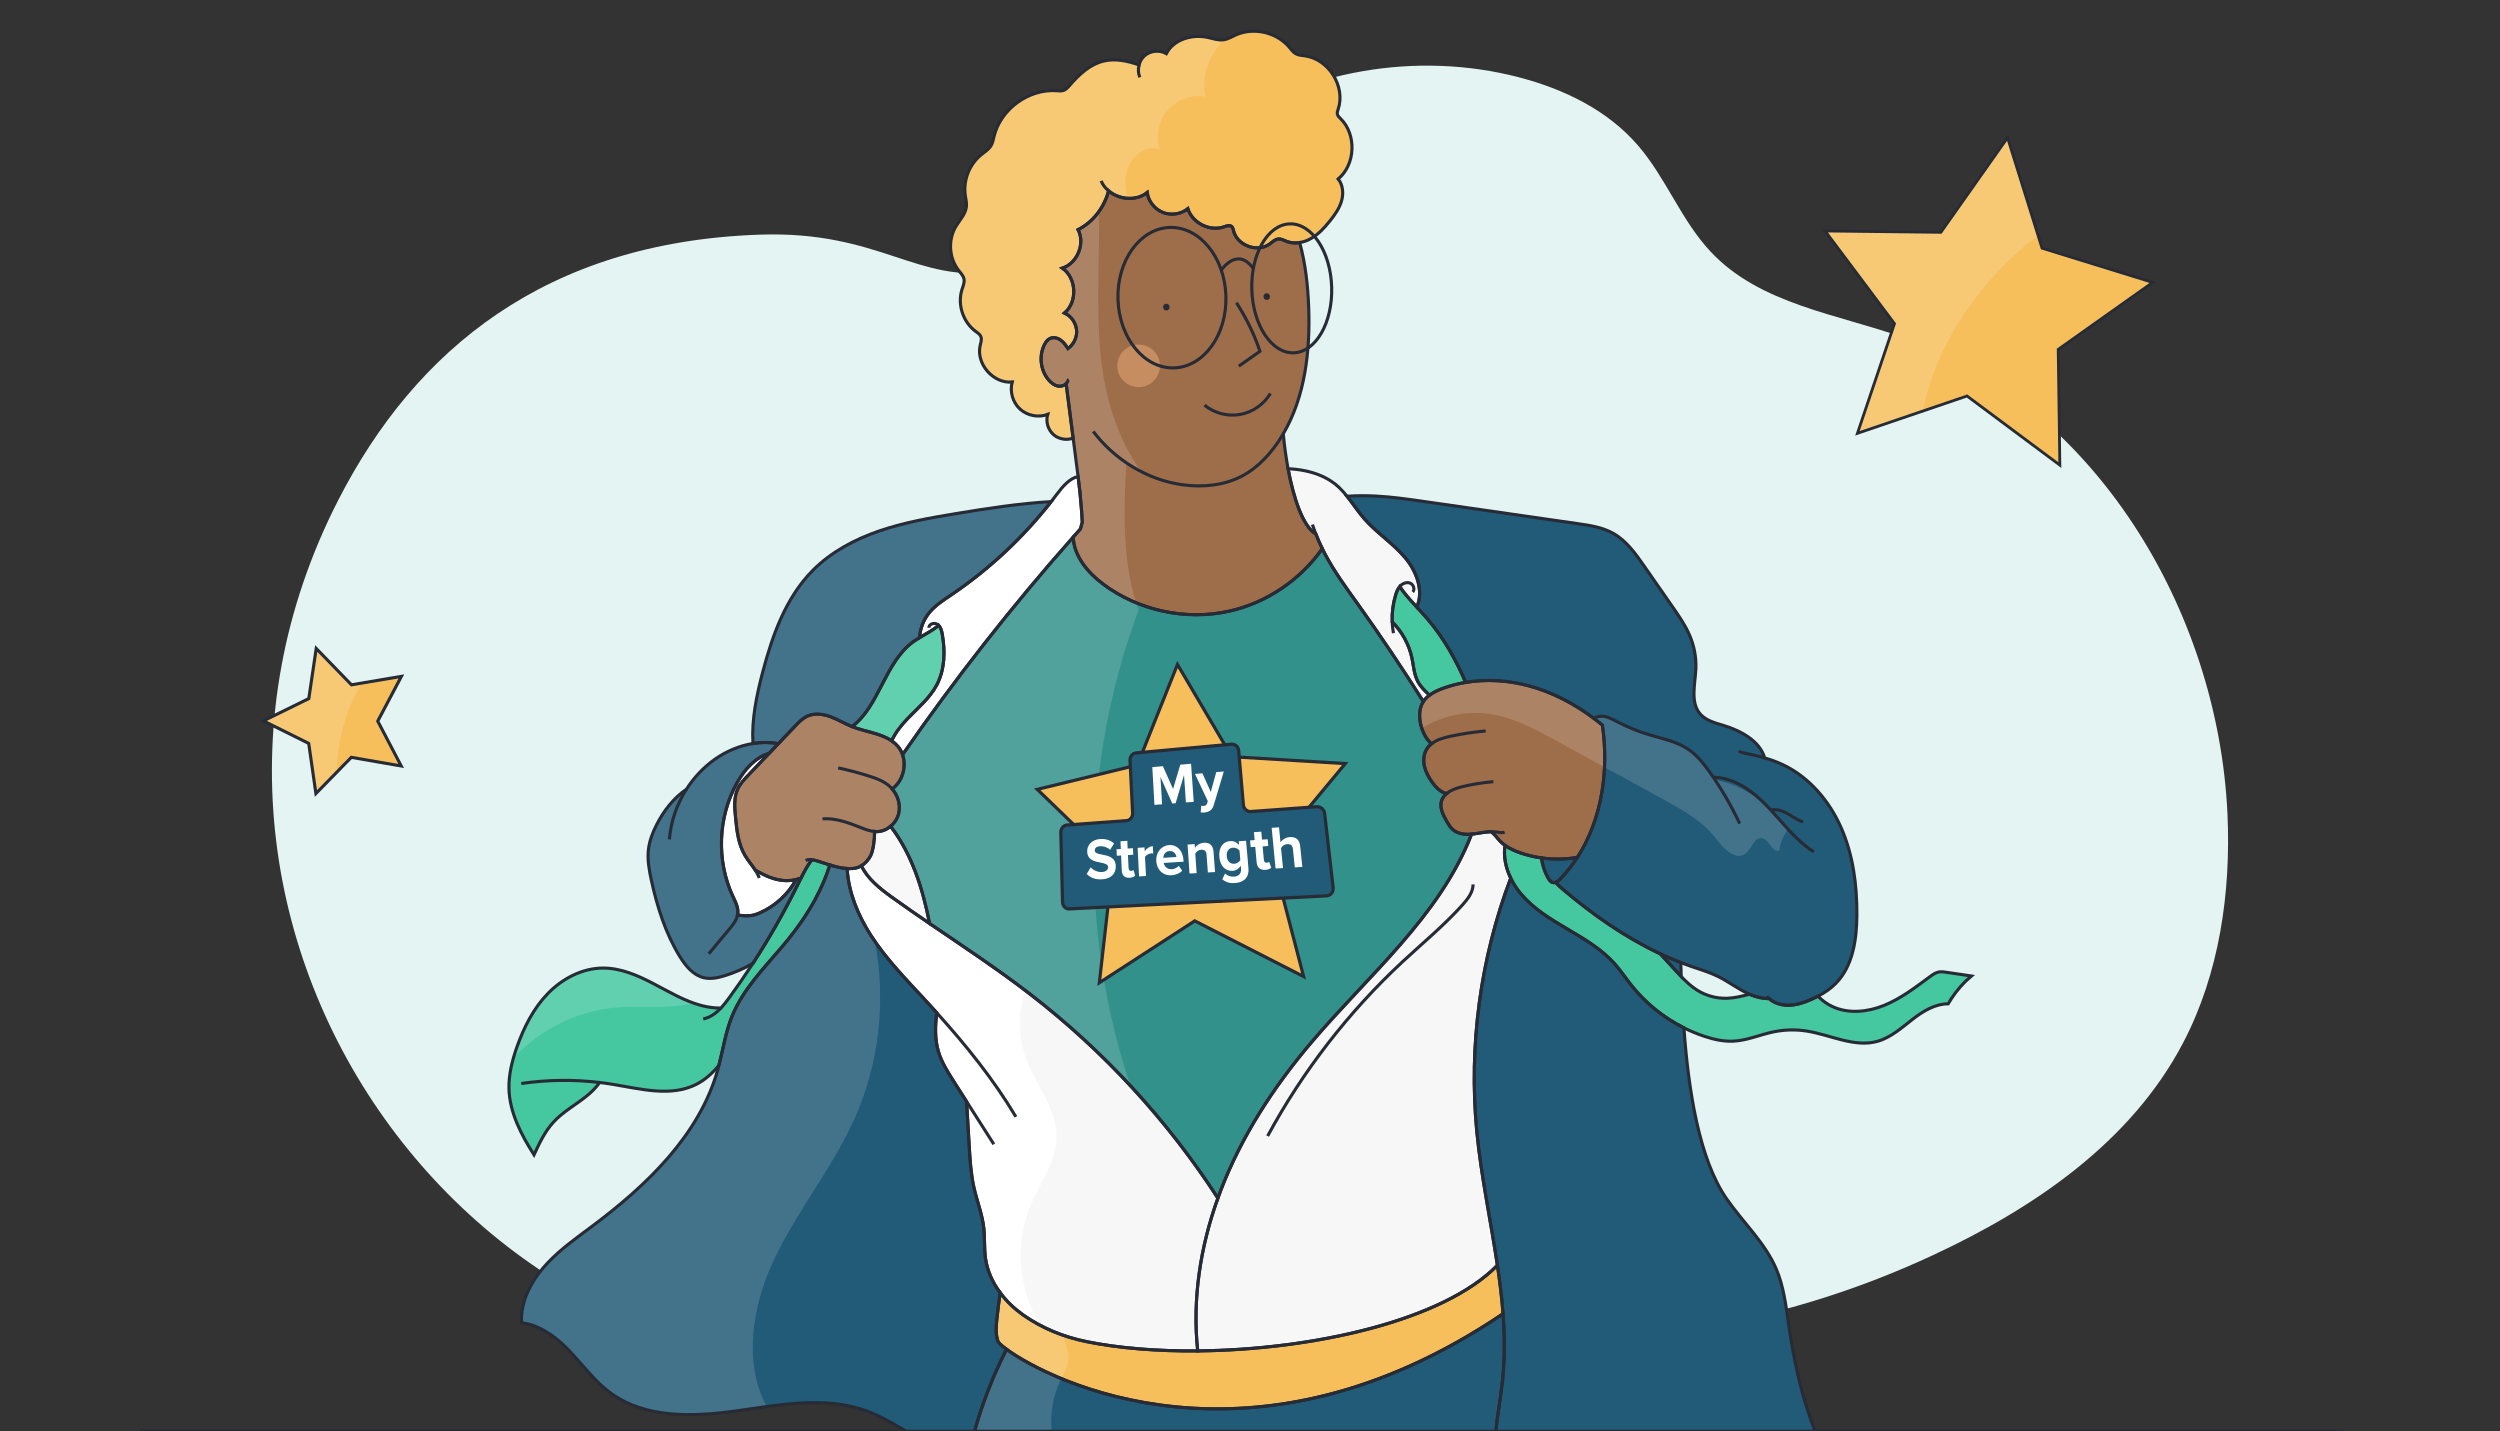 <?xml version="1.0" encoding="utf-8"?>
<!-- Generator: Adobe Illustrator 27.7.0, SVG Export Plug-In . SVG Version: 6.00 Build 0)  -->
<svg version="1.1" id="Capa_3" xmlns="http://www.w3.org/2000/svg" xmlns:xlink="http://www.w3.org/1999/xlink" x="0px" y="0px"
	 viewBox="0 0 800 458" style="enable-background:new 0 0 800 458;" xml:space="preserve">
<rect x="0" y="0" width="800" height="458" fill="#333333" stroke="none"/>
<style type="text/css">
	.st0{fill:#E3F4F3;}
	.st1{fill:#F7F7F7;}
	.st2{fill:#9E6E4A;}
	.st3{fill:#F7BF5C;}
	.st4{fill:#33918B;}
	.st5{fill:#45C8A0;}
	.st6{fill:#215B77;}
	.st7{fill:none;}
	.st8{opacity:0.15;fill:#FFFFFF;}
	.st9{fill:#FFFFFF;}
	.st10{opacity:0.15;}
	.st11{fill:none;stroke:#272B36;stroke-miterlimit:10;}
	.st12{fill:none;stroke:#272B36;stroke-width:0.909;stroke-miterlimit:10;}
	.st13{fill:#272B36;}
	.st14{fill:#C68E60;}
	.st15{fill:#F7BF5C;stroke:#272B36;stroke-width:1.035;stroke-miterlimit:10;}
	.st16{fill:#215B77;stroke:#272B36;stroke-width:1.035;stroke-miterlimit:10;}
</style>
<g>
	<path class="st0" d="M712.79,260.49c1.14,25.15-2.59,50.97-14.12,73.07c-16.73,32.03-48,53.14-80.12,68.09
		C568.52,424.98,512.21,434.2,458,424.61c-41.23-7.3-95.45-1.78-149.46,8.84C157.47,463.11,36.46,300.14,108.27,159.98
		c24.68-48.17,66.41-82.52,134.78-84.89c38.72-1.34,50.68,15.99,76.09,11.64c27.5-4.73,46.9-29.38,70.17-45.21
		c28.1-19.03,64.06-25.3,96.72-16.79c14.3,3.73,28.34,10.43,38.15,21.85c8.92,10.33,13.83,23.93,23.16,33.89
		c15.91,17.04,40.77,20,62.39,27.75C669.87,129.71,709.78,194.88,712.79,260.49z"/>
</g>
<path class="st1" d="M472.55,361.9c1.38,14.38,4.48,28.68,6.61,42.99c-17.47,17.86-59.29,27.05-95.9,27.4
	c-1.76-16.47,0.83-33.27,6.46-48.88c0.31-0.89,0.64-1.77,0.98-2.65c6.64-17.23,16.85-32.93,28.79-47.02
	c18.24-21.54,41.13-40.37,51.37-66.68c0.02-0.05,0.04-0.09,0.05-0.14c0.28-0.01,0.55-0.04,0.82-0.08c1.81-0.24,3.62-0.66,5.43-0.69
	c1.09,0.77,1.91,2.02,2.86,3.02c0.48,0.5,1.01,0.95,1.57,1.35c-0.53,3.54,0.24,7.19,1.83,10.49
	C473.72,306.68,469.96,334.59,472.55,361.9z"/>
<path class="st2" d="M285.49,252.45c1.83,2.12,2.73,5.08,2.1,7.8c-0.37,1.62-1.32,3.1-2.6,4.16c-1.21,1.03-2.73,1.67-4.31,1.71
	c-0.27,0.01-0.53,0-0.8-0.03c0.01,2.53-0.47,6.21-1.3,7.76c-0.68,1.29-1.69,2.46-2.94,3.2c-0.46,0.28-0.95,0.49-1.47,0.64
	c-0.75,0.22-1.55,0.28-2.34,0.27c-0.25,0-0.51-0.01-0.76-0.03c-1.87-0.12-3.7-0.58-5.52-1.14c-0.32-0.1-0.65-0.2-0.98-0.31
	c-0.95-0.3-1.91-0.62-2.86-0.92c-0.62-0.19-1.27-0.37-1.92-0.45c-1.38,1.83-2.48,3.88-3.51,5.94c-0.51,0.17-1.02,0.31-1.53,0.43
	c-1.02,0.22-2.06,0.34-3.12,0.33c-3.57-0.05-6.88-1.57-9.98-3.42c-1.01-1.56-2.28-3-3.23-4.6c-2.2-3.68-2.66-8.11-3.07-12.39
	c-0.29-3.02-0.56-6.22,0.74-8.97c0.78-1.67,2.07-3.03,3.34-4.36c2.23-2.33,4.45-4.67,6.68-7c0.98-1.03,1.96-2.06,2.94-3.08
	c1.79-1.88,3.58-3.76,5.37-5.63c1.19-1.25,2.42-2.53,4-3.23c2.32-1.02,5.05-0.63,7.43,0.26c2.33,0.87,4.49,2.19,6.8,3.12
	c0.04,0.02,0.08,0.03,0.12,0.05c4.14,1.62,9.03,2.07,12.56,4.5c0.72,0.5,1.39,1.08,1.98,1.77c0.68,0.79,1.18,1.7,1.51,2.66
	C290.14,245.32,288.82,250.09,285.49,252.45z"/>
<path class="st2" d="M504.76,274.35c-3.79,0.67-7.68,0.73-11.5,0.18c-2.34-0.32-4.66-0.88-6.89-1.66c-1.67-0.59-3.33-1.32-4.77-2.35
	c-0.56-0.4-1.09-0.85-1.57-1.35c-0.95-1-1.77-2.25-2.86-3.02c-1.81,0.03-3.62,0.45-5.43,0.69c-0.27,0.04-0.54,0.07-0.82,0.08
	c-2.14,0.19-4.41-0.06-6.01-1.45c-0.86-0.75-1.44-1.75-2-2.73c-1.12-1.96-2.26-4.2-1.64-6.37c0.28-0.99,0.87-1.78,1.64-2.42
	c-1.9-0.41-3.51-2.07-4.67-3.72c-1.08-1.54-2.01-3.21-2.42-5.03c-0.41-1.83-0.26-3.83,0.7-5.43c0.41-0.69,0.95-1.27,1.56-1.75
	c-3.48-3.03-5.05-9.9-2.6-13.53c0.24-0.39,0.54-0.76,0.88-1.1c0.34-0.34,0.7-0.65,1.08-0.93c1.33-1,2.9-1.69,4.47-2.25
	c2.31-0.83,4.69-1.44,7.11-1.85c6.69-1.12,13.67-0.65,20.25,1.12c7.55,2.04,14.57,5.74,20.82,10.45c0.91,0.68,1.81,1.38,2.68,2.12
	C514.88,246.6,512.6,262.21,504.76,274.35z"/>
<path class="st2" d="M423.14,175.57c-7.02,9.99-17.81,17.32-29.73,19.99c-13.88,3.11-29.07-0.15-40.45-8.68
	c-4.9-3.67-9.37-9.08-9.52-15.02c0.76-0.87,1.53-1.74,2.3-2.6l0.58-2.13c-0.06-2-0.24-4.01-0.42-6.01c-0.03-0.3-0.05-0.6-0.08-0.9
	c-0.08-0.87-0.16-1.75-0.23-2.62c-0.06-0.7-0.29-2.56-0.6-5.1c-0.42-3.3-1-7.76-1.58-12.3c-0.89-6.82-1.8-13.83-2.24-17.41
	c-0.62,0.62-1.61,0.91-2.5,0.77c-1.22-0.19-2.26-1-3.07-1.94c-2.64-3.06-3.21-7.74-1.37-11.34c0.41-0.81,0.97-1.6,1.79-1.98
	c1.11-0.51,2.45-0.17,3.43,0.55c0.96,0.7,1.64,1.7,2.3,2.7c1.68-1.22,2.77-3.23,2.79-5.31c0.02-2.54-1.57-5.03-3.89-6.07
	c4.22-3.58,3.86-11.19-0.67-14.36c4.78-1.59,7.33-7.83,5.02-12.31c4.84-2.47,8.39-7.17,9.76-12.42c3.38,2.84,8.83,3.36,12.34,0.54
	c0.4,2.79,2.38,5.31,5,6.35c2.63,1.05,5.79,0.59,8.01-1.17c1.46,4.57,7,7.36,11.54,5.8c0.85-0.3,1.91-0.68,2.55-0.05
	c0.34,0.33,0.43,0.84,0.54,1.3c1.13,4.7,7.61,7.09,11.53,4.25c0.89-0.65,1.73-1.54,2.83-1.63c0.91-0.07,1.75,0.43,2.61,0.77
	c1.33,0.52,2.77,0.61,4.18,0.38c1.87,6.74,2.63,13.8,2.89,20.81c0.51,13.89-1.16,28.54-8.13,40.38c0.31,3.5,0.82,7.37,1.53,11.18
	c1.76,9.41,4.74,18.5,8.9,20.89C421.7,172.47,422.38,174.04,423.14,175.57z"/>
<path class="st3" d="M480.97,420.4c-80.22,54.24-145.04,21.51-158.87,11.37c-1.64-1.2-2.57-2.09-2.71-2.47
	c-0.85-2.25-0.65-4.75-0.4-7.14c0.3-2.84,0.66-5.67,1.07-8.49c2.01,2.73,4.53,5.12,7.29,7.07c6.04,4.28,13.09,7.11,20.34,8.58
	c10.33,2.1,22.63,3.09,35.58,2.97c36.61-0.35,78.43-9.54,95.9-27.4C479.93,410.05,480.59,415.23,480.97,420.4z"/>
<path class="st4" d="M470.91,266.92c-0.01,0.05-0.03,0.09-0.05,0.14c-10.24,26.31-33.13,45.14-51.37,66.68
	c-11.94,14.09-22.15,29.79-28.79,47.02c-0.34,0.88-0.67,1.76-0.98,2.65c-16.11-24.9-36.47-47.04-59.94-65.17
	c-10.43-8.05-21.43-15.3-32.31-22.71c-2.19-11.18-5.66-22.2-12.48-31.12c1.28-1.06,2.23-2.54,2.6-4.16c0.63-2.72-0.27-5.68-2.1-7.8
	c3.32-2.36,4.64-7.13,3.33-10.96c16.79-24.27,35.04-47.54,54.61-69.63c0.15,5.94,4.62,11.35,9.52,15.02
	c11.38,8.53,26.57,11.79,40.45,8.68c11.92-2.67,22.71-10,29.73-19.99c0.26,0.54,0.54,1.08,0.82,1.62
	c2.99,5.69,6.82,10.89,10.56,16.12c7.28,10.19,14.28,20.59,20.96,31.18c-2.45,3.63-0.88,10.5,2.6,13.53
	c-0.61,0.48-1.15,1.06-1.56,1.75c-0.96,1.6-1.11,3.6-0.7,5.43c0.41,1.82,1.34,3.49,2.42,5.03c1.16,1.65,2.77,3.31,4.67,3.72
	c-0.77,0.64-1.36,1.43-1.64,2.42c-0.62,2.17,0.52,4.41,1.64,6.37c0.56,0.98,1.14,1.98,2,2.73
	C466.51,266.86,468.78,267.11,470.91,266.92z"/>
<path class="st1" d="M254.76,281.48c-2.55,4.63-6.63,8.4-11.45,10.57c-0.66,0.29-1.33,0.56-2.03,0.74c-1.71,0.42-3.5,0.29-5.26,0.01
	c0.04-0.18,0.07-0.37,0.09-0.56c0.16-1.91-0.8-3.71-1.61-5.44c-5.3-11.41-4.78-25.34,1.36-36.32c2.33-4.14,5.77-8.09,10.26-9.41
	c-2.23,2.33-4.45,4.67-6.68,7c-1.27,1.33-2.56,2.69-3.34,4.36c-1.3,2.75-1.03,5.95-0.74,8.97c0.41,4.28,0.87,8.71,3.07,12.39
	c0.95,1.6,2.22,3.04,3.23,4.6c3.1,1.85,6.41,3.37,9.98,3.42C252.7,281.82,253.73,281.7,254.76,281.48z"/>
<path class="st1" d="M346.32,167.12l-0.58,2.13c-0.77,0.86-1.54,1.73-2.3,2.6c-19.57,22.09-37.82,45.36-54.61,69.63
	c-0.33-0.96-0.83-1.87-1.51-2.66c-0.59-0.69-1.26-1.27-1.98-1.77c1.18-2.64,3.11-5.04,5.13-7.14c3.31-3.43,7.09-6.55,9.31-10.76
	c2.57-4.9,2.72-10.75,1.75-16.19c-0.18-1.03-0.46-2.15-1.19-2.87c-1.76,1.58-3.98,2.69-6.08,3.94c0.17-2.88,1.26-5.68,3.07-7.93
	c1.92-2.37,4.55-4.04,7.08-5.75c12.13-8.21,22.96-18.32,31.98-29.85c0.64-0.8,1.26-1.62,1.88-2.44c1.76-2.36,4.04-5.02,6.72-5.57
	c0.31,2.54,0.54,4.4,0.6,5.1c0.07,0.87,0.15,1.75,0.23,2.62c0.03,0.3,0.05,0.6,0.08,0.9C346.08,163.11,346.26,165.12,346.32,167.12z
	"/>
<path class="st1" d="M383.27,432.29c-12.95,0.12-25.25-0.87-35.58-2.97c-7.25-1.47-14.3-4.3-20.34-8.58
	c-2.76-1.95-5.28-4.34-7.29-7.07c-2.41-3.23-4.11-6.92-4.69-10.89c-0.47-3.27-0.19-6.6-0.57-9.88c-0.5-4.37-2.16-8.52-3.13-12.81
	c-0.99-4.4-1.26-8.93-1.53-13.43c-0.28-4.72-0.56-9.45-0.84-14.18c-1.37-2.16-2.75-4.31-4.12-6.46c-1.94-3.04-3.9-6.13-4.91-9.58
	c-1.17-4-1-8.22-0.54-12.39c0-0.01,0-0.01,0-0.01c-1.33-1.47-2.67-2.93-4.01-4.38c-5.99-6.47-12.18-12.83-16.97-20.23
	c-4.17-6.46-7.24-13.87-7.67-21.5c0.25,0.02,0.51,0.03,0.76,0.03c0.79,0.01,1.59-0.05,2.34-0.27c0.52-0.15,1.01-0.36,1.47-0.64
	c1.93,4.11,5.92,7.3,9.73,10.04c3.99,2.87,8.04,5.67,12.1,8.44c10.88,7.41,21.88,14.66,32.31,22.71
	c23.47,18.13,43.83,40.27,59.94,65.17C384.1,399.02,381.51,415.82,383.27,432.29z"/>
<path class="st1" d="M457.43,222.46c-0.38,0.28-0.74,0.59-1.08,0.93c-0.34,0.34-0.64,0.71-0.88,1.1
	c-6.68-10.59-13.68-20.99-20.96-31.18c-3.74-5.23-7.57-10.43-10.56-16.12c-0.28-0.54-0.56-1.08-0.82-1.62
	c-0.76-1.53-1.44-3.1-2.06-4.69c-4.16-2.39-7.14-11.48-8.9-20.89c7.57,0.34,12.98,2.78,16.31,5.97c0.92,0.88,1.76,1.84,2.55,2.83
	c1.9,2.36,3.56,4.94,5.55,7.22c3.96,4.52,9.17,7.83,13.05,12.43c3.69,4.37,6.03,10.7,3.73,15.83c-1.94-2.11-3.88-4.23-5.47-6.55
	c-0.64,0.77-1.01,1.75-1.3,2.71c-0.84,2.77-1.21,5.68-1.09,8.57c3.14,3.13,5.36,7.18,6.3,11.51c0.54,2.55,0.68,5.25,1.89,7.56
	C454.6,219.79,456.03,221.14,457.43,222.46z"/>
<path class="st5" d="M299.78,219.16c-2.22,4.21-6,7.33-9.31,10.76c-2.02,2.1-3.95,4.5-5.13,7.14c-3.53-2.43-8.42-2.88-12.56-4.5
	c-0.04-0.02-0.08-0.03-0.12-0.05c8.74-6.57,10.47-20.54,19.57-27.15c0.65-0.47,1.33-0.9,2.03-1.31v-0.01
	c2.1-1.25,4.32-2.36,6.08-3.94c0.73,0.72,1.01,1.84,1.19,2.87C302.49,208.41,302.35,214.26,299.78,219.16z"/>
<path class="st5" d="M265.55,276.79c-1.18,3.82-2.79,7.49-4.71,11.02v0.01c-2.48,4.59-5.49,8.92-8.78,12.97
	c-5.6,6.89-12.17,13.27-16.25,21.06c-0.62,1.17-1.18,2.37-1.67,3.61c-1.98,4.97-2.75,10.32-4.11,15.5
	c-2.06,2.47-4.39,4.61-7.26,6.05c-8.11,4.09-17.77,1.44-26.74-0.03c-1.37-0.23-2.75-0.42-4.13-0.58c-1.2,1.7-2.75,3.21-4.38,4.5
	c-3.46,2.75-7.43,4.92-10.42,8.19c-2.75,3-4.51,6.76-6.22,10.45c-4.09-6.44-7.81-13.51-8.01-21.14c-0.12-4.58,1.05-9.11,2.57-13.43
	c2.22-6.26,5.29-12.35,9.93-17.1c4.64-4.76,11-8.09,17.65-8.09c5.67,0,11.06,2.35,16.08,4.98c5.03,2.62,9.96,5.6,15.44,7.03
	c1.98,0.52,4.08,0.8,6.14,0.79c0.98-1.04,1.87-2.22,2.71-3.36c2.61-3.58,5.13-7.23,7.55-10.95c0-0.01,0.01-0.01,0.01-0.02
	c5.27-8.1,10.05-16.52,14.33-25.18c0.33-0.67,0.66-1.34,1-2.02c1.03-2.06,2.13-4.11,3.51-5.94c0.65,0.08,1.3,0.26,1.92,0.45
	c0.95,0.3,1.91,0.62,2.86,0.92C264.91,276.59,265.23,276.68,265.55,276.79z"/>
<path class="st5" d="M469.02,218.36c-2.42,0.41-4.8,1.02-7.11,1.85c-1.57,0.56-3.14,1.25-4.47,2.25c-1.41-1.32-2.83-2.67-3.74-4.39
	c-1.21-2.31-1.35-5.01-1.89-7.56c-0.94-4.33-3.16-8.38-6.3-11.51c-0.12-2.89,0.25-5.8,1.09-8.57c0.29-0.96,0.66-1.94,1.3-2.71
	c1.59,2.32,3.53,4.44,5.47,6.55c1.13,1.22,2.26,2.43,3.33,3.68C461.9,203.99,465.84,211.02,469.02,218.36z"/>
<path class="st5" d="M630.85,312.32c-2.49,2.09-4.66,4.55-6.43,7.28c-0.35,0.53-0.69,1.07-1.01,1.63c-4.06-0.03-7.92,2.28-11.2,4.8
	c-3.58,2.76-7.05,5.96-11.41,7.19c-7.43,2.08-15.02-2.08-22.65-3.28c-3.52-0.56-7.15-0.47-10.64,0.26
	c-4.32,0.9-8.46,2.77-12.87,2.97c-3.11,0.15-6.2-0.55-9.16-1.52c-2.27-0.75-4.49-1.67-6.63-2.74c-6.53-3.26-12.35-7.96-16.88-13.69
	c-1.78-2.25-3.36-4.65-5.27-6.79c-4.17-4.69-9.69-7.92-15.1-11.11c-5.4-3.18-10.89-6.5-14.93-11.3c-1.27-1.51-2.38-3.21-3.24-5.01
	c-1.59-3.3-2.36-6.95-1.83-10.49c1.44,1.03,3.1,1.76,4.77,2.35c2.23,0.78,4.55,1.34,6.89,1.66c0.3,2.26,1.02,4.46,2.14,6.44
	c0.36,0.64,0.84,1.31,1.56,1.46c0.3,0.06,0.58,0.02,0.86-0.07c0.66,0.8,1.47,1.51,2.27,2.19c9.54,8.1,19.92,15.38,31.22,20.68
	c1.7,1.85,3.4,3.69,5.09,5.54c0.53,0.57,1.06,1.15,1.6,1.72c0,0,0,0,0,0.01c1.56,1.63,3.2,3.17,5.1,4.36
	c2.8,1.76,6.14,2.67,9.45,2.59c2.47-0.07,4.89-0.67,7.28-1.29c0.04,0.01,0.08,0.03,0.12,0.05c1.92,0.83,4.07,1.36,6.15,1.34
	c1.62,1.43,3.86,2.12,6.04,2.13c2.54,0.01,5.01-0.8,7.34-1.81c0.77-0.34,1.54-0.7,2.29-1.09c1.26,1.34,2.79,2.45,4.46,3.25
	c5.19,2.49,11.44,1.84,16.77-0.34c5.34-2.19,9.96-5.76,14.6-9.17c0.86-0.63,1.75-1.28,2.8-1.48c0.79-0.15,1.6-0.03,2.4,0.09
	C625.47,311.53,628.16,311.92,630.85,312.32z"/>
<path class="st6" d="M256.29,281.05c-0.34,0.68-0.67,1.35-1,2.02c-4.28,8.66-9.06,17.08-14.33,25.18c0,0.01-0.01,0.01-0.01,0.02
	c-2.82,1.63-5.81,2.95-8.92,3.92c-2.2,0.69-4.55,1.2-6.8,0.68c-3.41-0.8-5.84-3.78-7.68-6.76c-4.58-7.41-7.23-15.86-9.1-24.36
	c-0.72-3.28-1.34-6.65-0.94-9.99c0.34-2.77,1.36-5.41,2.63-7.9c2.26-4.43,5.44-8.53,9.51-11.29c0-0.01,0.01-0.01,0.01-0.01v-0.01
	c2.37-3.71,5.43-6.98,9.02-9.53c3.62-2.57,7.89-4.4,12.26-5.1c2.7-0.45,5.45-0.45,8.12,0.07c-0.98,1.02-1.96,2.05-2.94,3.08
	c-4.49,1.32-7.93,5.27-10.26,9.41c-6.14,10.98-6.66,24.91-1.36,36.32c0.81,1.73,1.77,3.53,1.61,5.44c-0.02,0.19-0.05,0.38-0.09,0.56
	c1.76,0.28,3.55,0.41,5.26-0.01c0.7-0.18,1.37-0.45,2.03-0.74c4.82-2.17,8.9-5.94,11.45-10.57
	C255.27,281.36,255.78,281.22,256.29,281.05z"/>
<path class="st6" d="M336.39,160.51c-9.02,11.53-19.85,21.64-31.98,29.85c-2.53,1.71-5.16,3.38-7.08,5.75
	c-1.81,2.25-2.9,5.05-3.07,7.93v0.01c-0.7,0.41-1.38,0.84-2.03,1.31c-9.1,6.61-10.83,20.58-19.57,27.15
	c-2.31-0.93-4.47-2.25-6.8-3.12c-2.38-0.89-5.11-1.28-7.43-0.26c-1.58,0.7-2.81,1.98-4,3.23c-1.79,1.87-3.58,3.75-5.37,5.63
	c-2.67-0.52-5.42-0.52-8.12-0.07c-0.45-7.71,1.17-15.44,3.15-22.94c3.1-11.76,7.37-23.7,15.91-32.36
	c5.88-5.97,13.48-10.02,21.41-12.73c7.92-2.71,16.21-4.17,24.47-5.53C315.99,162.68,326.16,161.12,336.39,160.51z"/>
<path class="st6" d="M322.1,431.77c-4.28,8.37-7.71,17.18-10.24,26.23h-21.88c-4.11-2.43-8.25-4.85-12.58-6.46
	c-13.14-4.87-27.69-2.02-41.57-0.08s-29.27,2.55-40.55-5.77c-3.32-2.45-6.06-5.53-8.79-8.64c0,0-0.01-0.01-0.02-0.02
	c-1.76-2.01-3.52-4.04-5.41-5.92c-3.89-3.85-8.85-7.19-14.13-7.82c-0.12-1.13-0.07-2.3,0.08-3.43c0.8-6.01,4.15-11.43,8.32-15.83
	c4.17-4.39,9.16-7.91,14.01-11.53c17.59-13.13,34.54-29.28,40.41-50.42c0.1-0.37,0.2-0.74,0.29-1.12c1.36-5.18,2.13-10.53,4.11-15.5
	c0.49-1.24,1.05-2.44,1.67-3.61c4.08-7.79,10.65-14.17,16.25-21.06c3.29-4.05,6.3-8.38,8.78-12.97v-0.01
	c1.92-3.53,3.53-7.2,4.71-11.02c1.82,0.56,3.65,1.02,5.52,1.14c0.43,7.63,3.5,15.04,7.67,21.5c4.79,7.4,10.98,13.76,16.97,20.23
	c1.34,1.45,2.68,2.91,4.01,4.38c0,0,0,0,0,0.01c-0.46,4.17-0.63,8.39,0.54,12.39c1.01,3.45,2.97,6.54,4.91,9.58
	c1.37,2.15,2.75,4.3,4.12,6.46c0.28,4.73,0.56,9.46,0.84,14.18c0.27,4.5,0.54,9.03,1.53,13.43c0.97,4.29,2.63,8.44,3.13,12.81
	c0.38,3.28,0.1,6.61,0.57,9.88c0.58,3.97,2.28,7.66,4.69,10.89c-0.41,2.82-0.77,5.65-1.07,8.49c-0.25,2.39-0.45,4.89,0.4,7.14
	C319.53,429.68,320.46,430.57,322.1,431.77z"/>
<path class="st6" d="M480.82,441.68c0.74-7.11,0.69-14.2,0.15-21.28c-0.38-5.17-1.03-10.34-1.8-15.51
	c-2.13-14.31-5.23-28.61-6.61-42.99c-2.6-27.31,1.16-55.22,10.87-80.89c0.86,1.8,1.97,3.5,3.24,5.01c4.04,4.8,9.53,8.12,14.93,11.3
	c5.41,3.19,10.93,6.42,15.1,11.11c1.91,2.14,3.49,4.54,5.27,6.79c4.53,5.73,10.35,10.43,16.88,13.69
	c1.46,20.14,4.88,42.04,13.66,54.7c5.28,7.62,12.38,14.11,15.97,22.65c2.25,5.38,2.98,11.25,3.8,17.02
	c1.68,11.69,4.17,23.75,8.57,34.72H478.67C479.2,452.55,480.23,447.14,480.82,441.68z"/>
<path class="st6" d="M594.2,292.79c-0.05,7.84-1.25,16.31-6.74,21.9c-1.65,1.68-3.6,3-5.69,4.09c-0.75,0.39-1.52,0.75-2.29,1.09
	c-2.33,1.01-4.8,1.82-7.34,1.81c-2.18-0.01-4.42-0.7-6.04-2.13c-2.08,0.02-4.23-0.51-6.15-1.34c-0.04-0.02-0.08-0.04-0.12-0.05
	c-3.56-1.58-6.67-4.04-10.17-5.75c-2.74-1.34-5.68-2.2-8.56-3.19c-1.09-0.38-2.16-0.77-3.23-1.19c-2.22-0.85-4.41-1.79-6.56-2.8
	c-11.3-5.3-21.68-12.58-31.22-20.68c-0.8-0.68-1.61-1.39-2.27-2.19c0.55-0.2,1.05-0.65,1.47-1.09c2.06-2.14,3.88-4.46,5.47-6.92
	c7.85-12.14,10.12-27.75,8.01-42.3c-0.87-0.74-1.77-1.44-2.68-2.12c-6.25-4.71-13.27-8.41-20.82-10.45
	c-6.58-1.77-13.56-2.24-20.25-1.12c-3.18-7.34-7.12-14.36-12.32-20.41c-1.07-1.25-2.2-2.46-3.33-3.68
	c2.3-5.13-0.04-11.46-3.73-15.83c-3.88-4.6-9.09-7.91-13.05-12.43c-1.99-2.28-3.65-4.86-5.55-7.22c3.07-0.2,6.16-0.21,9.23-0.05
	c5.1,0.26,10.15,0.99,15.2,1.71c16.47,2.38,32.94,4.75,49.41,7.12c3.88,0.56,7.87,1.15,11.29,3.07c4.25,2.37,7.18,6.5,9.96,10.49
	c3.01,4.33,6.02,8.66,9.04,12.99c2.04,2.94,4.11,5.91,5.52,9.21c1.41,3.31,2.14,6.93,1.99,10.53c-0.21,5.1-1.93,11.01,1.53,14.77
	c1.82,1.97,4.58,2.69,7.15,3.46c5.63,1.69,11.75,4.96,13.34,10.45c1.94,0.56,3.84,1.24,5.68,2.1c8.57,4.01,15.08,11.72,18.86,20.4
	C593.02,273.72,594.26,283.32,594.2,292.79z"/>
<path class="st6" d="M537.99,312.49c-0.54-0.57-1.07-1.15-1.6-1.72c-1.69-1.85-3.39-3.69-5.09-5.54c2.15,1.01,4.34,1.95,6.56,2.8
	C537.91,309.48,537.95,310.96,537.99,312.49z"/>
<path class="st3" d="M428.22,57.28c1.56,1.93,1.76,4.69,1.06,7.07c-0.7,2.38-2.18,4.44-3.73,6.38c-1.71,2.13-3.59,4.2-5.97,5.56
	c-1.14,0.66-2.41,1.13-3.7,1.33c-1.41,0.23-2.85,0.14-4.18-0.38c-0.86-0.34-1.7-0.84-2.61-0.77c-1.1,0.09-1.94,0.98-2.83,1.63
	c-3.92,2.84-10.4,0.45-11.53-4.25c-0.11-0.46-0.2-0.97-0.54-1.3c-0.64-0.63-1.7-0.25-2.55,0.05c-4.54,1.56-10.08-1.23-11.54-5.8
	c-2.22,1.76-5.38,2.22-8.01,1.17c-2.62-1.04-4.6-3.56-5-6.35c-3.51,2.82-8.96,2.3-12.34-0.54c-1.37,5.25-4.92,9.95-9.76,12.42
	c2.31,4.48-0.24,10.72-5.02,12.31c4.53,3.17,4.89,10.78,0.67,14.36c2.32,1.04,3.91,3.53,3.89,6.07c-0.02,2.08-1.11,4.09-2.79,5.31
	c-0.66-1-1.34-2-2.3-2.7c-0.98-0.72-2.32-1.06-3.43-0.55c-0.82,0.38-1.38,1.17-1.79,1.98c-1.84,3.6-1.27,8.28,1.37,11.34
	c0.81,0.94,1.85,1.75,3.07,1.94c0.89,0.14,1.88-0.15,2.5-0.77c0.44,3.58,1.35,10.59,2.24,17.41c-2.03,0.75-4.46,0.38-6.14-1
	c-1.88-1.55-2.7-4.26-2-6.59c-2.96,1.11-6.51,0.43-8.85-1.7c-2.34-2.13-3.34-5.61-2.51-8.66c-6.02,0.58-11.61-5.8-10.25-11.7
	c0.23-0.96,0.6-2,0.2-2.9c-0.32-0.71-1.01-1.14-1.63-1.6c-4.04-2.95-5.9-8.58-4.4-13.36c0.36-1.12,0.88-2.27,0.65-3.42
	c-0.22-1.06-1.02-1.87-1.69-2.72c-3.08-3.91-3.47-9.73-0.94-14.01c1.25-2.13,3.18-4.02,3.41-6.47c0.12-1.21-0.21-2.41-0.37-3.61
	c-0.67-4.78,1.31-9.84,5.05-12.89c1.16-0.95,2.51-1.76,3.26-3.06c0.51-0.89,0.68-1.93,0.92-2.92c2.14-8.73,11.12-15.24,20.08-14.56
	c0.68,0.05,1.37,0.14,2.02-0.06c0.91-0.27,1.57-1.05,2.19-1.77c2.92-3.4,6.41-6.63,10.77-7.67c3.77-0.89,7.62-0.04,11.33,1.24
	c0.28-1.11,0.87-2.13,1.73-2.9c1.87-1.67,4.84-1.97,7-0.71c2.31-4.58,8.29-6.29,13.29-5.18c1.66,0.36,3.33,0.99,5.01,0.75
	c1.4-0.2,2.63-0.97,3.92-1.55c5.75-2.57,13.11-0.87,17.15,3.96c0.62,0.74,1.19,1.56,2.03,2.04c0.92,0.52,2.02,0.56,3.07,0.71
	c7.54,1.08,12.94,9.84,10.51,17.06c-0.16,0.51-0.37,1.04-0.26,1.56c0.12,0.59,0.6,1.02,1.03,1.45
	C434.16,43.05,433.79,52.61,428.22,57.28z"/>
<g id="Capa_2">
</g>
<g id="Capa_1">
</g>
<path class="st7" d="M257.77,275.33c0.64-0.27,1.33-0.3,2.03-0.22"/>
<path class="st7" d="M268.2,245.73c3.26,0.69,6.49,1.54,9.67,2.54c2.38,0.74,4.78,1.6,6.67,3.22c0.34,0.3,0.66,0.62,0.96,0.96"/>
<path class="st7" d="M263.21,262.02c4.15-0.28,8.2,1.2,12.06,2.74c1.5,0.59,3.03,1.2,4.62,1.33"/>
<path class="st7" d="M242.95,280.97c-0.3-0.92-0.76-1.77-1.29-2.58"/>
<path class="st7" d="M226.81,305.2c2.19-2.62,4.38-5.25,6.56-7.87c1.14-1.35,2.31-2.82,2.65-4.53"/>
<path class="st7" d="M214.21,268.59c0.44-5.68,2.36-11.22,5.44-16.02"/>
<path class="st7" d="M261.05,287.55c-0.07,0.09-0.13,0.17-0.2,0.26"/>
<path class="st7" d="M297.26,200.9c-0.07-1.21,1.71-1.79,2.71-1.1c0.13,0.09,0.26,0.19,0.37,0.3"/>
<path class="st7" d="M225.01,326.06c2.24-0.43,4.08-1.79,5.68-3.48"/>
<path class="st7" d="M166.79,346.72c8.31-1.21,16.78-1.32,25.12-0.32"/>
<path class="st7" d="M299.73,324.05c9.37,10.4,18.2,21.32,25.36,33.34"/>
<path class="st7" d="M309.3,352.48c2.91,4.56,5.82,9.12,8.73,13.68"/>
<path class="st7" d="M458.08,238.02c1.72-1.37,4.09-2.01,6.3-2.47c3.65-0.76,7.34-1.31,11.05-1.65"/>
<path class="st7" d="M477.17,266.15c0.57-0.02,1.14,0.01,1.71,0.09c0.87,0.13,1.79,0.39,2.59,0.02"/>
<path class="st7" d="M462.9,253.95c1.36-1.13,3.28-1.79,5.05-2.22c3.25-0.78,6.57-1.31,9.91-1.59"/>
<path class="st7" d="M510.08,229.93c0.86-0.63,2.06-0.85,3.14-0.7c1.51,0.21,2.88,0.99,4.23,1.7c3.21,1.68,6.57,3.06,10.03,4.11
	c4.35,1.32,8.95,2.17,12.72,4.71c2.84,1.91,5.01,4.66,6.99,7.46c3.65,5.16,6.84,10.64,9.52,16.35"/>
<path class="st7" d="M548.42,248.72c6.82,0.16,12.74,4.68,17.43,9.63c4.69,4.94,8.82,10.61,14.58,14.25"/>
<path class="st7" d="M566.66,259.23c1.39-0.32,3-0.01,4.33,0.61c2.05,0.95,3.83,2.49,5.98,3.19"/>
<path class="st1" d="M297.47,295.53c-4.06-2.77-8.11-5.57-12.1-8.44c-3.81-2.74-7.8-5.93-9.73-10.04c1.25-0.74,2.26-1.91,2.94-3.2
	c0.83-1.55,1.31-5.23,1.3-7.76c0.27,0.03,0.53,0.04,0.8,0.03c1.58-0.04,3.1-0.68,4.31-1.71
	C291.82,273.33,295.29,284.35,297.47,295.53z"/>
<path class="st7" d="M566.1,319.55c-0.26-0.24-0.51-0.49-0.73-0.76"/>
<path class="st7" d="M556.47,240.27c0.41,0.45,1.04,0.58,1.64,0.7c2.21,0.44,4.42,0.93,6.58,1.57"/>
<path class="st7" d="M421.08,170.88c-0.4-1-0.77-2-1.11-3.02"/>
<path class="st7" d="M447.9,187.72c0.08-0.1,0.17-0.2,0.26-0.29c0.8-0.81,2.07-1.26,3.12-0.81c1.05,0.46,1.56,1.98,0.79,2.82"/>
<path class="st7" d="M445.9,202.61c-0.22-1.19-0.35-2.4-0.39-3.61"/>
<path class="st7" d="M624.41,319.6c-0.01-0.11-0.02-0.21-0.03-0.32"/>
<path class="st6" d="M504.76,274.35c-1.59,2.46-3.41,4.78-5.47,6.92c-0.42,0.44-0.92,0.89-1.47,1.09c-0.28,0.09-0.56,0.13-0.86,0.07
	c-0.72-0.15-1.2-0.82-1.56-1.46c-1.12-1.98-1.84-4.18-2.14-6.44C497.08,275.08,500.97,275.02,504.76,274.35z"/>
<path class="st7" d="M405.64,363.53c11.25-20.8,25.92-39.74,43.24-55.84c6.45-5.99,13.28-11.61,19.15-18.16
	c1.67-1.87,3.35-4.03,3.36-6.53"/>
<path class="st7" d="M341.17,122.79c0.24-0.22,0.42-0.5,0.53-0.82c0.07-0.2,0.12-0.43,0.3-0.53"/>
<path class="st7" d="M349.83,138.06c6.9,9.07,17.3,15.53,28.61,17.07c6.63,0.91,13.65,0.19,19.51-3.06c3.73-2.08,6.88-5.11,9.49-8.5
	c1.18-1.52,2.25-3.11,3.21-4.76"/>
<path class="st7" d="M364.76,24.75c-0.55-1.24-0.62-2.67-0.25-3.98"/>
<path class="st7" d="M354.76,61.08c-1.03-0.85-1.87-1.93-2.4-3.19"/>
<path class="st6" d="M480.82,441.68c-0.58,5.46-1.62,10.88-2.14,16.32H311.85c2.53-9.05,5.96-17.86,10.24-26.23
	c13.83,10.14,78.65,42.87,158.87-11.37C481.51,427.48,481.55,434.57,480.82,441.68z"/>
<polygon class="st3" points="101.19,207.51 112.47,219.14 128.45,216.44 120.88,230.76 128.39,245.12 112.42,242.35 101.09,253.93 
	98.79,237.89 84.28,230.68 98.82,223.54 "/>
<polygon class="st3" points="642.42,44.06 653.46,79.42 688.85,90.37 658.63,111.8 659.15,148.84 629.44,126.72 594.38,138.66 
	606.23,103.57 584.03,73.91 621.07,74.34 "/>
<path class="st8" d="M385.8,30.96c-4.39-0.82-9.16,0.83-12.11,4.19c-2.95,3.35-3.98,8.3-2.6,12.55c-4.52-1.53-9.4,2.5-10.56,7.14
	c-0.72,2.84-0.45,5.76,0.22,8.64c-0.83-0.06-1.67-0.21-2.47-0.46c-0.22-0.07-0.43-0.14-0.64-0.22c-0.85-0.32-1.67-0.75-2.4-1.28
	c-0.19-0.14-0.37-0.28-0.55-0.43c-0.08,0.29-0.16,0.57-0.25,0.86c-0.02,0.08-0.05,0.17-0.08,0.25c-0.24,0.75-0.53,1.49-0.87,2.21
	c-0.09,0.21-0.19,0.42-0.3,0.63c0,0.01,0,0.02-0.02,0.03c-0.11,0.24-0.24,0.49-0.38,0.73c-0.33,0.59-0.69,1.17-1.07,1.72l-0.04,0.04
	v0.01c0.27,16.76-1.27,33.62,1.03,50.21c1.64,11.79,5.6,23.75,12.56,33.23c-1.67-0.84-3.29-1.8-4.84-2.85
	c-0.9,15.08-1.28,30.71,3.16,44.78c-0.01,0-0.01-0.01-0.02-0.01c-0.4-0.16-0.8-0.33-1.2-0.51c-0.07-0.03-0.14-0.06-0.21-0.09
	c-0.08-0.04-0.15-0.07-0.23-0.11c-0.38-0.17-0.77-0.36-1.15-0.54c-0.46-0.22-0.92-0.45-1.38-0.69c-0.43-0.23-0.85-0.46-1.27-0.7
	c-0.08-0.03-0.15-0.08-0.22-0.12c-0.4-0.22-0.8-0.46-1.19-0.7c-0.44-0.26-0.87-0.54-1.3-0.82c-0.03-0.01-0.05-0.02-0.07-0.04
	c-0.41-0.27-0.81-0.54-1.21-0.82c-0.42-0.29-0.84-0.59-1.25-0.9c-4.9-3.67-9.37-9.08-9.52-15.02c0.76-0.87,1.53-1.74,2.3-2.6
	l0.58-2.13c-0.06-2-0.24-4.01-0.42-6.01c-0.03-0.3-0.05-0.6-0.08-0.9c-0.08-0.87-0.16-1.75-0.23-2.62c-0.06-0.7-0.29-2.56-0.6-5.1
	c-0.42-3.3-1-7.76-1.58-12.3c-2.03,0.75-4.46,0.38-6.14-1c-1.88-1.55-2.7-4.26-2-6.59c-2.96,1.11-6.51,0.43-8.85-1.7
	c-2.34-2.13-3.34-5.61-2.51-8.66c-6.02,0.58-11.61-5.8-10.25-11.7c0.23-0.96,0.6-2,0.2-2.9c-0.32-0.71-1.01-1.14-1.63-1.6
	c-4.04-2.95-5.9-8.58-4.4-13.36c0.36-1.12,0.88-2.27,0.65-3.42c-0.22-1.06-1.02-1.87-1.69-2.72c-3.08-3.91-3.47-9.73-0.94-14.01
	c1.25-2.13,3.18-4.02,3.41-6.47c0.12-1.21-0.21-2.41-0.37-3.61c-0.67-4.78,1.31-9.84,5.05-12.89c1.16-0.95,2.51-1.76,3.26-3.06
	c0.51-0.89,0.68-1.93,0.92-2.92c2.14-8.73,11.12-15.24,20.08-14.56c0.68,0.05,1.37,0.14,2.02-0.06c0.91-0.27,1.57-1.05,2.19-1.77
	c2.92-3.4,6.41-6.63,10.77-7.67c3.77-0.89,7.62-0.04,11.33,1.24c0.28-1.11,0.87-2.13,1.73-2.9c1.87-1.67,4.84-1.97,7-0.71
	c2.31-4.58,8.29-6.29,13.29-5.18c1.66,0.36,3.33,0.99,5.01,0.75c0.09-0.01,0.18-0.03,0.27-0.05
	C386.94,17.54,384.21,24.4,385.8,30.96z"/>
<path class="st8" d="M341.87,434.76c-0.11,2.29-1.25,4.36-2.26,6.43c-0.12,0.24-0.24,0.47-0.35,0.71
	c-2.35,4.99-3.28,10.63-2.72,16.11h-24.75c2.53-9.05,5.96-17.86,10.24-26.23c-1.64-1.2-2.57-2.09-2.71-2.47
	c-0.85-2.25-0.65-4.75-0.4-7.14c0.3-2.84,0.66-5.67,1.07-8.49c2.01,2.73,4.53,5.12,7.29,7.07c0.28,0.2,0.56,0.4,0.85,0.59
	c0.01,0.01,0.02,0.01,0.03,0.02c0.16,0.1,0.31,0.21,0.47,0.31c0.54,0.36,1.08,0.7,1.63,1.03c0.06,0.03,0.12,0.07,0.18,0.1
	c0.14,0.09,0.29,0.17,0.44,0.26c0.14,0.09,0.28,0.17,0.43,0.25c0.03,0.02,0.06,0.03,0.09,0.05c0.02,0.01,0.03,0.02,0.04,0.02
	c0.24,0.13,0.47,0.27,0.71,0.39c0.23,0.13,0.47,0.26,0.71,0.38c0.59,0.32,1.19,0.62,1.8,0.9c0.45,0.21,0.89,0.42,1.35,0.62
	c0.03,0.01,0.07,0.03,0.1,0.04c0.26,0.11,0.51,0.22,0.77,0.33c0.04,0.02,0.09,0.04,0.13,0.05c0.38,0.16,0.76,0.32,1.14,0.46
	c0.17,0.07,0.35,0.14,0.52,0.2c0.45,0.18,0.91,0.35,1.37,0.5c0.07,0.03,0.14,0.06,0.21,0.08h0.01c0.06,0.31,0.14,0.63,0.23,0.94
	C341.08,430.41,341.97,432.54,341.87,434.76z"/>
<path class="st8" d="M361.77,347.56c-9.86-10.64-20.57-20.45-32.05-29.31c-0.56-0.43-1.13-0.86-1.69-1.28
	c-9.92-7.55-20.33-14.42-30.62-21.43c-2.19-11.18-5.66-22.2-12.48-31.12c1.28-1.06,2.23-2.54,2.6-4.16c0.63-2.72-0.27-5.68-2.1-7.8
	c3.32-2.36,4.64-7.13,3.33-10.96c16.79-24.27,35.04-47.54,54.61-69.63c0.15,5.94,4.62,11.35,9.52,15.02
	c0.41,0.31,0.83,0.61,1.25,0.9c0.4,0.28,0.8,0.55,1.21,0.82c0.02,0.02,0.04,0.03,0.07,0.04c0.43,0.28,0.86,0.56,1.3,0.82
	c0.39,0.24,0.79,0.48,1.19,0.7c0.07,0.04,0.14,0.09,0.22,0.12c0.42,0.24,0.84,0.47,1.27,0.7c0.46,0.24,0.92,0.47,1.38,0.69
	c0.38,0.18,0.77,0.37,1.15,0.54c0.08,0.04,0.15,0.07,0.23,0.11c0.07,0.03,0.14,0.06,0.21,0.09c0.4,0.18,0.8,0.35,1.2,0.51
	c0.01,0,0.01,0.01,0.02,0.01c0.23,0.76,0.49,1.52,0.76,2.27C346.2,243.69,345.29,298.49,361.77,347.56z"/>
<path class="st9" d="M346.25,167.14l-0.58,2.13c-0.77,0.86-1.54,1.73-2.3,2.6c-19.57,22.09-37.82,45.36-54.61,69.63
	c-0.33-0.96-0.83-1.87-1.51-2.66c-0.59-0.69-1.26-1.27-1.98-1.77c1.18-2.64,3.11-5.04,5.13-7.14c3.31-3.43,7.09-6.55,9.31-10.76
	c2.57-4.9,2.72-10.75,1.75-16.19c-0.18-1.03-0.46-2.15-1.19-2.87c-1.76,1.58-3.98,2.69-6.08,3.94c0.17-2.88,1.26-5.68,3.07-7.93
	c1.92-2.37,4.55-4.04,7.08-5.75c12.13-8.21,22.96-18.32,31.98-29.85c0.64-0.8,1.26-1.62,1.88-2.44c1.76-2.36,4.04-5.02,6.72-5.57
	c0.31,2.54,0.54,4.4,0.6,5.1c0.07,0.87,0.15,1.75,0.23,2.62c0.03,0.3,0.05,0.6,0.08,0.9C346.01,163.13,346.19,165.14,346.25,167.14z
	"/>
<path class="st9" d="M332.86,424.15c-0.24-0.12-0.48-0.25-0.71-0.38c-0.24-0.12-0.47-0.26-0.71-0.39c-0.01,0-0.02-0.01-0.04-0.02
	c-0.03-0.02-0.06-0.03-0.09-0.05c-0.15-0.08-0.29-0.16-0.43-0.25c-0.15-0.09-0.3-0.17-0.44-0.26c-0.06-0.03-0.12-0.07-0.18-0.1
	c-0.55-0.33-1.09-0.67-1.63-1.03c-0.16-0.1-0.31-0.21-0.47-0.31c-0.01-0.01-0.02-0.01-0.03-0.02c-0.29-0.19-0.57-0.39-0.85-0.59
	c-2.76-1.95-5.28-4.34-7.29-7.07c-2.41-3.23-4.11-6.92-4.69-10.89c-0.47-3.27-0.19-6.6-0.57-9.88c-0.5-4.37-2.16-8.52-3.13-12.81
	c-0.99-4.4-1.26-8.93-1.53-13.43c-0.28-4.72-0.56-9.45-0.84-14.18c-1.37-2.16-2.75-4.31-4.12-6.46c-1.94-3.04-3.9-6.13-4.91-9.58
	c-1.17-4-1-8.22-0.54-12.39c0-0.01,0-0.01,0-0.01c-1.33-1.47-2.67-2.93-4.01-4.38c-5.48-5.92-11.12-11.74-15.7-18.35
	c-0.44-0.62-0.86-1.25-1.27-1.88c-4.17-6.46-7.24-13.87-7.67-21.5c0.25,0.02,0.51,0.03,0.76,0.03c0.79,0.01,1.59-0.05,2.34-0.27
	c0.52-0.15,1.01-0.36,1.47-0.64c1.93,4.11,5.92,7.3,9.73,10.04c3.99,2.87,8.04,5.67,12.1,8.44c10.29,7.01,20.7,13.88,30.62,21.43
	c-2.25,7.01-2.36,14.68,0.22,21.6c3.19,8.58,9.96,16.2,9.85,25.35c-0.09,7.86-5.26,14.6-8.31,21.84
	C324.62,398.06,325.9,412.8,332.86,424.15z"/>
<path class="st8" d="M221.76,320.96c-6.99,1.94-15.32,0.91-22.86,1.32c-12.27,0.66-24.23,5.97-32.96,14.62
	c-0.6,0.59-1.18,1.2-1.75,1.82c0.35-1.26,0.75-2.51,1.19-3.74c2.22-6.26,5.29-12.35,9.93-17.1c4.64-4.76,11-8.09,17.65-8.09
	c5.67,0,11.06,2.35,16.08,4.98C213.22,316.95,217.34,319.38,221.76,320.96z"/>
<path class="st8" d="M305.81,164.37c-8.26,1.36-16.55,2.82-24.47,5.53c-7.93,2.71-15.53,6.76-21.41,12.73
	c-8.54,8.66-12.81,20.6-15.91,32.36c-1.98,7.5-3.6,15.23-3.15,22.94c-4.37,0.7-8.64,2.53-12.26,5.1c-3.59,2.55-6.65,5.82-9.02,9.53
	v0.01c0,0-0.01,0-0.01,0.01c-4.07,2.76-7.25,6.86-9.51,11.29c-1.27,2.49-2.29,5.13-2.63,7.9c-0.4,3.34,0.22,6.71,0.94,9.99
	c1.87,8.5,4.52,16.95,9.1,24.36c1.84,2.98,4.27,5.96,7.68,6.76c2.25,0.52,4.6,0.01,6.8-0.68c3.11-0.97,6.1-2.29,8.92-3.92
	c0-0.01,0.01-0.01,0.01-0.02c5.27-8.1,10.05-16.52,14.33-25.18c0.33-0.67,0.66-1.34,1-2.02c1.03-2.06,2.13-4.11,3.51-5.94
	c0.65,0.08,1.3,0.26,1.92,0.45c0.95,0.3,1.91,0.62,2.86,0.92c0.33,0.11,0.66,0.21,0.98,0.31c1.82,0.56,3.65,1.02,5.52,1.14
	c0.25,0.02,0.51,0.03,0.76,0.03c0.79,0.01,1.59-0.05,2.34-0.27c0.52-0.15,1.01-0.36,1.47-0.64c1.25-0.74,2.26-1.91,2.94-3.2
	c0.83-1.55,1.31-5.23,1.3-7.76c0.27,0.03,0.53,0.04,0.8,0.03c1.58-0.04,3.1-0.68,4.31-1.71c1.28-1.06,2.23-2.54,2.6-4.16
	c0.63-2.72-0.27-5.68-2.1-7.8c3.32-2.36,4.64-7.13,3.33-10.96c-0.33-0.96-0.83-1.87-1.51-2.66c-0.59-0.69-1.26-1.27-1.98-1.77
	c1.18-2.64,3.11-5.04,5.13-7.14c3.31-3.43,7.09-6.55,9.31-10.76c2.57-4.9,2.72-10.75,1.75-16.19c-0.18-1.03-0.46-2.15-1.19-2.87
	c-1.76,1.58-3.98,2.69-6.08,3.94c0.17-2.88,1.26-5.68,3.07-7.93c1.92-2.37,4.55-4.04,7.08-5.75c12.13-8.21,22.96-18.32,31.98-29.85
	C326.1,161.14,315.93,162.7,305.81,164.37z M243.24,292.06c-0.66,0.29-1.33,0.56-2.03,0.74c-1.71,0.42-3.5,0.29-5.26,0.01
	c0.04-0.18,0.07-0.37,0.09-0.56c0.16-1.91-0.8-3.71-1.61-5.44c-5.3-11.41-4.78-25.34,1.36-36.32c2.33-4.14,5.77-8.09,10.26-9.41
	c-2.23,2.33-4.45,4.67-6.68,7c-1.27,1.33-2.56,2.69-3.34,4.36c-1.3,2.75-1.03,5.95-0.74,8.97c0.41,4.28,0.87,8.71,3.07,12.39
	c0.95,1.6,2.22,3.04,3.23,4.6c3.1,1.85,6.41,3.37,9.98,3.42c1.06,0.01,2.1-0.11,3.12-0.33
	C252.14,286.12,248.06,289.89,243.24,292.06z"/>
<path class="st9" d="M254.69,281.49c-2.55,4.63-6.63,8.4-11.45,10.57c-0.66,0.29-1.33,0.56-2.03,0.74c-1.71,0.42-3.5,0.29-5.26,0.01
	c0.04-0.18,0.07-0.37,0.09-0.56c0.16-1.91-0.8-3.71-1.61-5.44c-5.3-11.41-4.78-25.34,1.36-36.32c2.33-4.14,5.77-8.09,10.26-9.41
	c-2.23,2.33-4.45,4.67-6.68,7c-1.27,1.33-2.56,2.69-3.34,4.36c-1.3,2.75-1.03,5.95-0.74,8.97c0.41,4.28,0.87,8.71,3.07,12.39
	c0.95,1.6,2.22,3.04,3.23,4.6c3.1,1.85,6.41,3.37,9.98,3.42C252.63,281.83,253.67,281.71,254.69,281.49z"/>
<path class="st8" d="M273.55,357.74c-7.18,16.15-18.78,30.02-26.2,46.07c-6.73,14.52-9.45,32.53-2.02,46.29
	c-3.21,0.44-6.4,0.93-9.57,1.37c-13.88,1.94-29.27,2.55-40.55-5.77c-3.32-2.45-6.06-5.53-8.79-8.64c0,0-0.01-0.01-0.02-0.02
	c-1.76-2.01-3.52-4.04-5.41-5.92c-3.89-3.85-8.85-7.19-14.13-7.82c-0.12-1.13-0.07-2.3,0.08-3.43c0.8-6.01,4.15-11.43,8.32-15.83
	c4.17-4.39,9.16-7.91,14.01-11.53c17.59-13.13,34.54-29.28,40.41-50.42c0.1-0.37,0.2-0.74,0.29-1.12c1.36-5.18,2.13-10.53,4.11-15.5
	c0.49-1.24,1.05-2.44,1.67-3.61c4.08-7.79,10.65-14.17,16.25-21.06c3.29-4.05,6.3-8.38,8.78-12.97v-0.01
	c1.92-3.53,3.53-7.2,4.71-11.02c1.82,0.56,3.65,1.02,5.52,1.14c0.43,7.63,3.5,15.04,7.67,21.5c0.41,0.63,0.83,1.26,1.27,1.88
	C283.6,320.19,281.36,340.18,273.55,357.74z"/>
<path class="st8" d="M297.41,295.54c-4.06-2.77-8.11-5.57-12.1-8.44c-3.81-2.74-7.8-5.93-9.73-10.04c1.25-0.74,2.26-1.91,2.94-3.2
	c0.83-1.55,1.31-5.23,1.3-7.76c0.27,0.03,0.53,0.04,0.8,0.03c1.58-0.04,3.1-0.68,4.31-1.71
	C291.75,273.34,295.22,284.36,297.41,295.54z"/>
<path class="st8" d="M115.69,218.6c-5.09,8.56-7.85,18.5-7.93,28.45l-6.74,6.89l-2.3-16.04l-14.51-7.2l14.54-7.14l2.37-16.03
	l11.28,11.63L115.69,218.6z"/>
<path class="st8" d="M652.15,75.46c-4.33,3.01-8.29,6.63-11.93,10.44c-12.11,12.71-21.62,28.55-24.92,45.63l-20.99,7.15l11.85-35.1
	l-22.2-29.65L621,74.35l21.35-30.27L652.15,75.46z"/>
<g class="st10">
	<path class="st9" d="M572.16,265.42c-1.5,1.99-2.49,4.33-2.78,6.79c-2.28,0.76-3.16-3.55-5.52-3.97c-2.52-0.45-3.28,3.41-5.33,4.94
		c-3.3,2.47-7.2-1.94-9.73-5.2c-4.14-5.32-10.23-8.71-16.15-11.96c-6.43-3.53-12.85-7.05-19.28-10.57
		c-5.03-2.77-10.07-5.53-15.1-8.29c-6.9-3.79-14.01-7.65-21.81-8.73c-7.43-1.03-15.18,0.68-21.56,4.61
		c-0.03-0.1-0.06-0.19-0.09-0.29c-0.05-0.15-0.09-0.3-0.13-0.44c-0.12-0.43-0.21-0.87-0.28-1.31c-0.02-0.11-0.04-0.22-0.05-0.33
		c-0.01-0.03-0.02-0.07-0.02-0.1c-0.01-0.11-0.03-0.23-0.04-0.35c-0.02-0.21-0.04-0.42-0.05-0.63c-0.01-0.21-0.02-0.41-0.02-0.61
		c0-1.68,0.37-3.26,1.19-4.48c0.24-0.39,0.54-0.76,0.88-1.1c0.34-0.34,0.7-0.65,1.08-0.93c1.33-1,2.9-1.69,4.47-2.25
		c2.31-0.83,4.69-1.44,7.11-1.85c6.69-1.12,13.67-0.65,20.25,1.12c7.52,2.03,14.51,5.71,20.74,10.39c1.19-0.41,2.57-0.73,3.22-0.64
		c1.51,0.21,2.88,0.99,4.23,1.7c3.21,1.68,6.57,3.06,10.03,4.11c4.35,1.32,8.95,2.17,12.72,4.71c2.84,1.91,5.01,4.66,6.99,7.46
		c0.53,0.75,1.05,1.51,1.56,2.27c6.17,1.14,13.16,4.73,17.09,8.87c0.28,0.29,0.55,0.58,0.81,0.88
		C568.47,261.27,570.28,263.39,572.16,265.42z"/>
</g>
<path class="st11" d="M472.55,361.9c1.38,14.38,4.48,28.68,6.61,42.99c-17.47,17.86-59.29,27.05-95.9,27.4
	c-1.76-16.47,0.83-33.27,6.46-48.88c0.31-0.89,0.64-1.77,0.98-2.65c6.64-17.23,16.85-32.93,28.79-47.02
	c18.24-21.54,41.13-40.37,51.37-66.68c0.02-0.05,0.04-0.09,0.05-0.14c0.28-0.01,0.55-0.04,0.82-0.08c1.81-0.24,3.62-0.66,5.43-0.69
	c1.09,0.77,1.91,2.02,2.86,3.02c0.48,0.5,1.01,0.95,1.57,1.35c-0.53,3.54,0.24,7.19,1.83,10.49
	C473.72,306.68,469.96,334.59,472.55,361.9z"/>
<path class="st11" d="M285.49,252.45c1.83,2.12,2.73,5.08,2.1,7.8c-0.37,1.62-1.32,3.1-2.6,4.16c-1.21,1.03-2.73,1.67-4.31,1.71
	c-0.27,0.01-0.53,0-0.8-0.03c0.01,2.53-0.47,6.21-1.3,7.76c-0.68,1.29-1.69,2.46-2.94,3.2c-0.46,0.28-0.95,0.49-1.47,0.64
	c-0.75,0.22-1.55,0.28-2.34,0.27c-0.25,0-0.51-0.01-0.76-0.03c-1.87-0.12-3.7-0.58-5.52-1.14c-0.32-0.1-0.65-0.2-0.98-0.31
	c-0.95-0.3-1.91-0.62-2.86-0.92c-0.62-0.19-1.27-0.37-1.92-0.45c-1.38,1.83-2.48,3.88-3.51,5.94c-0.51,0.17-1.02,0.31-1.53,0.43
	c-1.02,0.22-2.06,0.34-3.12,0.33c-3.57-0.05-6.88-1.57-9.98-3.42c-1.01-1.56-2.28-3-3.23-4.6c-2.2-3.68-2.66-8.11-3.07-12.39
	c-0.29-3.02-0.56-6.22,0.74-8.97c0.78-1.67,2.07-3.03,3.34-4.36c2.23-2.33,4.45-4.67,6.68-7c0.98-1.03,1.96-2.06,2.94-3.08
	c1.79-1.88,3.58-3.76,5.37-5.63c1.19-1.25,2.42-2.53,4-3.23c2.32-1.02,5.05-0.63,7.43,0.26c2.33,0.87,4.49,2.19,6.8,3.12
	c0.04,0.02,0.08,0.03,0.12,0.05c4.14,1.62,9.03,2.07,12.56,4.5c0.72,0.5,1.39,1.08,1.98,1.77c0.68,0.79,1.18,1.7,1.51,2.66
	C290.14,245.32,288.82,250.09,285.49,252.45z"/>
<path class="st11" d="M504.76,274.35c-3.79,0.67-7.68,0.73-11.5,0.18c-2.34-0.32-4.66-0.88-6.89-1.66
	c-1.67-0.59-3.33-1.32-4.77-2.35c-0.56-0.4-1.09-0.85-1.57-1.35c-0.95-1-1.77-2.25-2.86-3.02c-1.81,0.03-3.62,0.45-5.43,0.69
	c-0.27,0.04-0.54,0.07-0.82,0.08c-2.14,0.19-4.41-0.06-6.01-1.45c-0.86-0.75-1.44-1.75-2-2.73c-1.12-1.96-2.26-4.2-1.64-6.37
	c0.28-0.99,0.87-1.78,1.64-2.42c-1.9-0.41-3.51-2.07-4.67-3.72c-1.08-1.54-2.01-3.21-2.42-5.03c-0.41-1.83-0.26-3.83,0.7-5.43
	c0.41-0.69,0.95-1.27,1.56-1.75c-3.48-3.03-5.05-9.9-2.6-13.53c0.24-0.39,0.54-0.76,0.88-1.1c0.34-0.34,0.7-0.65,1.08-0.93
	c1.33-1,2.9-1.69,4.47-2.25c2.31-0.83,4.69-1.44,7.11-1.85c6.69-1.12,13.67-0.65,20.25,1.12c7.55,2.04,14.57,5.74,20.82,10.45
	c0.91,0.68,1.81,1.38,2.68,2.12C514.88,246.6,512.6,262.21,504.76,274.35z"/>
<path class="st11" d="M423.14,175.57c-7.02,9.99-17.81,17.32-29.73,19.99c-13.88,3.11-29.07-0.15-40.45-8.68
	c-4.9-3.67-9.37-9.08-9.52-15.02c0.76-0.87,1.53-1.74,2.3-2.6l0.58-2.13c-0.06-2-0.24-4.01-0.42-6.01c-0.03-0.3-0.05-0.6-0.08-0.9
	c-0.08-0.87-0.16-1.75-0.23-2.62c-0.06-0.7-0.29-2.56-0.6-5.1c-0.42-3.3-1-7.76-1.58-12.3c-0.89-6.82-1.8-13.83-2.24-17.41
	c-0.62,0.62-1.61,0.91-2.5,0.77c-1.22-0.19-2.26-1-3.07-1.94c-2.64-3.06-3.21-7.74-1.37-11.34c0.41-0.81,0.97-1.6,1.79-1.98
	c1.11-0.51,2.45-0.17,3.43,0.55c0.96,0.7,1.64,1.7,2.3,2.7c1.68-1.22,2.77-3.23,2.79-5.31c0.02-2.54-1.57-5.03-3.89-6.07
	c4.22-3.58,3.86-11.19-0.67-14.36c4.78-1.59,7.33-7.83,5.02-12.31c4.84-2.47,8.39-7.17,9.76-12.42c3.38,2.84,8.83,3.36,12.34,0.54
	c0.4,2.79,2.38,5.31,5,6.35c2.63,1.05,5.79,0.59,8.01-1.17c1.46,4.57,7,7.36,11.54,5.8c0.85-0.3,1.91-0.68,2.55-0.05
	c0.34,0.33,0.43,0.84,0.54,1.3c1.13,4.7,7.61,7.09,11.53,4.25c0.89-0.65,1.73-1.54,2.83-1.63c0.91-0.07,1.75,0.43,2.61,0.77
	c1.33,0.52,2.77,0.61,4.18,0.38c1.87,6.74,2.63,13.8,2.89,20.81c0.51,13.89-1.16,28.54-8.13,40.38c0.31,3.5,0.82,7.37,1.53,11.18
	c1.76,9.41,4.74,18.5,8.9,20.89C421.7,172.47,422.38,174.04,423.14,175.57z"/>
<path class="st11" d="M480.97,420.4c-80.22,54.24-145.04,21.51-158.87,11.37c-1.64-1.2-2.57-2.09-2.71-2.47
	c-0.85-2.25-0.65-4.75-0.4-7.14c0.3-2.84,0.66-5.67,1.07-8.49c2.01,2.73,4.53,5.12,7.29,7.07c6.04,4.28,13.09,7.11,20.34,8.58
	c10.33,2.1,22.63,3.09,35.58,2.97c36.61-0.35,78.43-9.54,95.9-27.4C479.93,410.05,480.59,415.23,480.97,420.4z"/>
<path class="st11" d="M470.91,266.92c-0.01,0.05-0.03,0.09-0.05,0.14c-10.24,26.31-33.13,45.14-51.37,66.68
	c-11.94,14.09-22.15,29.79-28.79,47.02c-0.34,0.88-0.67,1.76-0.98,2.65c-16.11-24.9-36.47-47.04-59.94-65.17
	c-10.43-8.05-21.43-15.3-32.31-22.71c-2.19-11.18-5.66-22.2-12.48-31.12c1.28-1.06,2.23-2.54,2.6-4.16c0.63-2.72-0.27-5.68-2.1-7.8
	c3.32-2.36,4.64-7.13,3.33-10.96c16.79-24.27,35.04-47.54,54.61-69.63c0.15,5.94,4.62,11.35,9.52,15.02
	c11.38,8.53,26.57,11.79,40.45,8.68c11.92-2.67,22.71-10,29.73-19.99c0.26,0.54,0.54,1.08,0.82,1.62
	c2.99,5.69,6.82,10.89,10.56,16.12c7.28,10.19,14.28,20.59,20.96,31.18c-2.45,3.63-0.88,10.5,2.6,13.53
	c-0.61,0.48-1.15,1.06-1.56,1.75c-0.96,1.6-1.11,3.6-0.7,5.43c0.41,1.82,1.34,3.49,2.42,5.03c1.16,1.65,2.77,3.31,4.67,3.72
	c-0.77,0.64-1.36,1.43-1.64,2.42c-0.62,2.17,0.52,4.41,1.64,6.37c0.56,0.98,1.14,1.98,2,2.73
	C466.51,266.86,468.78,267.11,470.91,266.92z"/>
<path class="st11" d="M254.76,281.48c-2.55,4.63-6.63,8.4-11.45,10.57c-0.66,0.29-1.33,0.56-2.03,0.74
	c-1.71,0.42-3.5,0.29-5.26,0.01c0.04-0.18,0.07-0.37,0.09-0.56c0.16-1.91-0.8-3.71-1.61-5.44c-5.3-11.41-4.78-25.34,1.36-36.32
	c2.33-4.14,5.77-8.09,10.26-9.41c-2.23,2.33-4.45,4.67-6.68,7c-1.27,1.33-2.56,2.69-3.34,4.36c-1.3,2.75-1.03,5.95-0.74,8.97
	c0.41,4.28,0.87,8.71,3.07,12.39c0.95,1.6,2.22,3.04,3.23,4.6c3.1,1.85,6.41,3.37,9.98,3.42
	C252.7,281.82,253.73,281.7,254.76,281.48z"/>
<path class="st11" d="M346.32,167.12l-0.58,2.13c-0.77,0.86-1.54,1.73-2.3,2.6c-19.57,22.09-37.82,45.36-54.61,69.63
	c-0.33-0.96-0.83-1.87-1.51-2.66c-0.59-0.69-1.26-1.27-1.98-1.77c1.18-2.64,3.11-5.04,5.13-7.14c3.31-3.43,7.09-6.55,9.31-10.76
	c2.57-4.9,2.72-10.75,1.75-16.19c-0.18-1.03-0.46-2.15-1.19-2.87c-1.76,1.58-3.98,2.69-6.08,3.94c0.17-2.88,1.26-5.68,3.07-7.93
	c1.92-2.37,4.55-4.04,7.08-5.75c12.13-8.21,22.96-18.32,31.98-29.85c0.64-0.8,1.26-1.62,1.88-2.44c1.76-2.36,4.04-5.02,6.72-5.57
	c0.31,2.54,0.54,4.4,0.6,5.1c0.07,0.87,0.15,1.75,0.23,2.62c0.03,0.3,0.05,0.6,0.08,0.9C346.08,163.11,346.26,165.12,346.32,167.12z
	"/>
<path class="st11" d="M383.27,432.29c-12.95,0.12-25.25-0.87-35.58-2.97c-7.25-1.47-14.3-4.3-20.34-8.58
	c-2.76-1.95-5.28-4.34-7.29-7.07c-2.41-3.23-4.11-6.92-4.69-10.89c-0.47-3.27-0.19-6.6-0.57-9.88c-0.5-4.37-2.16-8.52-3.13-12.81
	c-0.99-4.4-1.26-8.93-1.53-13.43c-0.28-4.72-0.56-9.45-0.84-14.18c-1.37-2.16-2.75-4.31-4.12-6.46c-1.94-3.04-3.9-6.13-4.91-9.58
	c-1.17-4-1-8.22-0.54-12.39c0-0.01,0-0.01,0-0.01c-1.33-1.47-2.67-2.93-4.01-4.38c-5.99-6.47-12.18-12.83-16.97-20.23
	c-4.17-6.46-7.24-13.87-7.67-21.5c0.25,0.02,0.51,0.03,0.76,0.03c0.79,0.01,1.59-0.05,2.34-0.27c0.52-0.15,1.01-0.36,1.47-0.64
	c1.93,4.11,5.92,7.3,9.73,10.04c3.99,2.87,8.04,5.67,12.1,8.44c10.88,7.41,21.88,14.66,32.31,22.71
	c23.47,18.13,43.83,40.27,59.94,65.17C384.1,399.02,381.51,415.82,383.27,432.29z"/>
<path class="st11" d="M457.43,222.46c-0.38,0.28-0.74,0.59-1.08,0.93c-0.34,0.34-0.64,0.71-0.88,1.1
	c-6.68-10.59-13.68-20.99-20.96-31.18c-3.74-5.23-7.57-10.43-10.56-16.12c-0.28-0.54-0.56-1.08-0.82-1.62
	c-0.76-1.53-1.44-3.1-2.06-4.69c-4.16-2.39-7.14-11.48-8.9-20.89c7.57,0.34,12.98,2.78,16.31,5.97c0.92,0.88,1.76,1.84,2.55,2.83
	c1.9,2.36,3.56,4.94,5.55,7.22c3.96,4.52,9.17,7.83,13.05,12.43c3.69,4.37,6.03,10.7,3.73,15.83c-1.94-2.11-3.88-4.23-5.47-6.55
	c-0.64,0.77-1.01,1.75-1.3,2.71c-0.84,2.77-1.21,5.68-1.09,8.57c3.14,3.13,5.36,7.18,6.3,11.51c0.54,2.55,0.68,5.25,1.89,7.56
	C454.6,219.79,456.03,221.14,457.43,222.46z"/>
<path class="st11" d="M299.78,219.16c-2.22,4.21-6,7.33-9.31,10.76c-2.02,2.1-3.95,4.5-5.13,7.14c-3.53-2.43-8.42-2.88-12.56-4.5
	c-0.04-0.02-0.08-0.03-0.12-0.05c8.74-6.57,10.47-20.54,19.57-27.15c0.65-0.47,1.33-0.9,2.03-1.31v-0.01
	c2.1-1.25,4.32-2.36,6.08-3.94c0.73,0.72,1.01,1.84,1.19,2.87C302.49,208.41,302.35,214.26,299.78,219.16z"/>
<path class="st11" d="M265.55,276.79c-1.18,3.82-2.79,7.49-4.71,11.02v0.01c-2.48,4.59-5.49,8.92-8.78,12.97
	c-5.6,6.89-12.17,13.27-16.25,21.06c-0.62,1.17-1.18,2.37-1.67,3.61c-1.98,4.97-2.75,10.32-4.11,15.5
	c-2.06,2.47-4.39,4.61-7.26,6.05c-8.11,4.09-17.77,1.44-26.74-0.03c-1.37-0.23-2.75-0.42-4.13-0.58c-1.2,1.7-2.75,3.21-4.38,4.5
	c-3.46,2.75-7.43,4.92-10.42,8.19c-2.75,3-4.51,6.76-6.22,10.45c-4.09-6.44-7.81-13.51-8.01-21.14c-0.12-4.58,1.05-9.11,2.57-13.43
	c2.22-6.26,5.29-12.35,9.93-17.1c4.64-4.76,11-8.09,17.65-8.09c5.67,0,11.06,2.35,16.08,4.98c5.03,2.62,9.96,5.6,15.44,7.03
	c1.98,0.52,4.08,0.8,6.14,0.79c0.98-1.04,1.87-2.22,2.71-3.36c2.61-3.58,5.13-7.23,7.55-10.95c0-0.01,0.01-0.01,0.01-0.02
	c5.27-8.1,10.05-16.52,14.33-25.18c0.33-0.67,0.66-1.34,1-2.02c1.03-2.06,2.13-4.11,3.51-5.94c0.65,0.08,1.3,0.26,1.92,0.45
	c0.95,0.3,1.91,0.62,2.86,0.92C264.91,276.59,265.23,276.68,265.55,276.79z"/>
<path class="st11" d="M469.02,218.36c-2.42,0.41-4.8,1.02-7.11,1.85c-1.57,0.56-3.14,1.25-4.47,2.25c-1.41-1.32-2.83-2.67-3.74-4.39
	c-1.21-2.31-1.35-5.01-1.89-7.56c-0.94-4.33-3.16-8.38-6.3-11.51c-0.12-2.89,0.25-5.8,1.09-8.57c0.29-0.96,0.66-1.94,1.3-2.71
	c1.59,2.32,3.53,4.44,5.47,6.55c1.13,1.22,2.26,2.43,3.33,3.68C461.9,203.99,465.84,211.02,469.02,218.36z"/>
<path class="st11" d="M630.85,312.32c-2.49,2.09-4.66,4.55-6.43,7.28c-0.35,0.53-0.69,1.07-1.01,1.63c-4.06-0.03-7.92,2.28-11.2,4.8
	c-3.58,2.76-7.05,5.96-11.41,7.19c-7.43,2.08-15.02-2.08-22.65-3.28c-3.52-0.56-7.15-0.47-10.64,0.26
	c-4.32,0.9-8.46,2.77-12.87,2.97c-3.11,0.15-6.2-0.55-9.16-1.52c-2.27-0.75-4.49-1.67-6.63-2.74c-6.53-3.26-12.35-7.96-16.88-13.69
	c-1.78-2.25-3.36-4.65-5.27-6.79c-4.17-4.69-9.69-7.92-15.1-11.11c-5.4-3.18-10.89-6.5-14.93-11.3c-1.27-1.51-2.38-3.21-3.24-5.01
	c-1.59-3.3-2.36-6.95-1.83-10.49c1.44,1.03,3.1,1.76,4.77,2.35c2.23,0.78,4.55,1.34,6.89,1.66c0.3,2.26,1.02,4.46,2.14,6.44
	c0.36,0.64,0.84,1.31,1.56,1.46c0.3,0.06,0.58,0.02,0.86-0.07c0.66,0.8,1.47,1.51,2.27,2.19c9.54,8.1,19.92,15.38,31.22,20.68
	c1.7,1.85,3.4,3.69,5.09,5.54c0.53,0.57,1.06,1.15,1.6,1.72c0,0,0,0,0,0.01c1.56,1.63,3.2,3.17,5.1,4.36
	c2.8,1.76,6.14,2.67,9.45,2.59c2.47-0.07,4.89-0.67,7.28-1.29c0.04,0.01,0.08,0.03,0.12,0.05c1.92,0.83,4.07,1.36,6.15,1.34
	c1.62,1.43,3.86,2.12,6.04,2.13c2.54,0.01,5.01-0.8,7.34-1.81c0.77-0.34,1.54-0.7,2.29-1.09c1.26,1.34,2.79,2.45,4.46,3.25
	c5.19,2.49,11.44,1.84,16.77-0.34c5.34-2.19,9.96-5.76,14.6-9.17c0.86-0.63,1.75-1.28,2.8-1.48c0.79-0.15,1.6-0.03,2.4,0.09
	C625.47,311.53,628.16,311.92,630.85,312.32z"/>
<path class="st11" d="M256.29,281.05c-0.34,0.68-0.67,1.35-1,2.02c-4.28,8.66-9.06,17.08-14.33,25.18c0,0.01-0.01,0.01-0.01,0.02
	c-2.82,1.63-5.81,2.95-8.92,3.92c-2.2,0.69-4.55,1.2-6.8,0.68c-3.41-0.8-5.84-3.78-7.68-6.76c-4.58-7.41-7.23-15.86-9.1-24.36
	c-0.72-3.28-1.34-6.65-0.94-9.99c0.34-2.77,1.36-5.41,2.63-7.9c2.26-4.43,5.44-8.53,9.51-11.29c0-0.01,0.01-0.01,0.01-0.01v-0.01
	c2.37-3.71,5.43-6.98,9.02-9.53c3.62-2.57,7.89-4.4,12.26-5.1c2.7-0.45,5.45-0.45,8.12,0.07c-0.98,1.02-1.96,2.05-2.94,3.08
	c-4.49,1.32-7.93,5.27-10.26,9.41c-6.14,10.98-6.66,24.91-1.36,36.32c0.81,1.73,1.77,3.53,1.61,5.44c-0.02,0.19-0.05,0.38-0.09,0.56
	c1.76,0.28,3.55,0.41,5.26-0.01c0.7-0.18,1.37-0.45,2.03-0.74c4.82-2.17,8.9-5.94,11.45-10.57
	C255.27,281.36,255.78,281.22,256.29,281.05z"/>
<path class="st11" d="M336.39,160.51c-9.02,11.53-19.85,21.64-31.98,29.85c-2.53,1.71-5.16,3.38-7.08,5.75
	c-1.81,2.25-2.9,5.05-3.07,7.93v0.01c-0.7,0.41-1.38,0.84-2.03,1.31c-9.1,6.61-10.83,20.58-19.57,27.15
	c-2.31-0.93-4.47-2.25-6.8-3.12c-2.38-0.89-5.11-1.28-7.43-0.26c-1.58,0.7-2.81,1.98-4,3.23c-1.79,1.87-3.58,3.75-5.37,5.63
	c-2.67-0.52-5.42-0.52-8.12-0.07c-0.45-7.71,1.17-15.44,3.15-22.94c3.1-11.76,7.37-23.7,15.91-32.36
	c5.88-5.97,13.48-10.02,21.41-12.73c7.92-2.71,16.21-4.17,24.47-5.53C315.99,162.68,326.16,161.12,336.39,160.51z"/>
<path class="st11" d="M322.1,431.77c-4.28,8.37-7.71,17.18-10.24,26.23h-21.88c-4.11-2.43-8.25-4.85-12.58-6.46
	c-13.14-4.87-27.69-2.02-41.57-0.08s-29.27,2.55-40.55-5.77c-3.32-2.45-6.06-5.53-8.79-8.64c0,0-0.01-0.01-0.02-0.02
	c-1.76-2.01-3.52-4.04-5.41-5.92c-3.89-3.85-8.85-7.19-14.13-7.82c-0.12-1.13-0.07-2.3,0.08-3.43c0.8-6.01,4.15-11.43,8.32-15.83
	c4.17-4.39,9.16-7.91,14.01-11.53c17.59-13.13,34.54-29.28,40.41-50.42c0.1-0.37,0.2-0.74,0.29-1.12c1.36-5.18,2.13-10.53,4.11-15.5
	c0.49-1.24,1.05-2.44,1.67-3.61c4.08-7.79,10.65-14.17,16.25-21.06c3.29-4.05,6.3-8.38,8.78-12.97v-0.01
	c1.92-3.53,3.53-7.2,4.71-11.02c1.82,0.56,3.65,1.02,5.52,1.14c0.43,7.63,3.5,15.04,7.67,21.5c4.79,7.4,10.98,13.76,16.97,20.23
	c1.34,1.45,2.68,2.91,4.01,4.38c0,0,0,0,0,0.01c-0.46,4.17-0.63,8.39,0.54,12.39c1.01,3.45,2.97,6.54,4.91,9.58
	c1.37,2.15,2.75,4.3,4.12,6.46c0.28,4.73,0.56,9.46,0.84,14.18c0.27,4.5,0.54,9.03,1.53,13.43c0.97,4.29,2.63,8.44,3.13,12.81
	c0.38,3.28,0.1,6.61,0.57,9.88c0.58,3.97,2.28,7.66,4.69,10.89c-0.41,2.82-0.77,5.65-1.07,8.49c-0.25,2.39-0.45,4.89,0.4,7.14
	C319.53,429.68,320.46,430.57,322.1,431.77z"/>
<path class="st11" d="M480.82,441.68c0.74-7.11,0.69-14.2,0.15-21.28c-0.38-5.17-1.03-10.34-1.8-15.51
	c-2.13-14.31-5.23-28.61-6.61-42.99c-2.6-27.31,1.16-55.22,10.87-80.89c0.86,1.8,1.97,3.5,3.24,5.01c4.04,4.8,9.53,8.12,14.93,11.3
	c5.41,3.19,10.93,6.42,15.1,11.11c1.91,2.14,3.49,4.54,5.27,6.79c4.53,5.73,10.35,10.43,16.88,13.69
	c1.46,20.14,4.88,42.04,13.66,54.7c5.28,7.62,12.38,14.11,15.97,22.65c2.25,5.38,2.98,11.25,3.8,17.02
	c1.68,11.69,4.17,23.75,8.57,34.72H478.67C479.2,452.55,480.23,447.14,480.82,441.68z"/>
<path class="st11" d="M594.2,292.79c-0.05,7.84-1.25,16.31-6.74,21.9c-1.65,1.68-3.6,3-5.69,4.09c-0.75,0.39-1.52,0.75-2.29,1.09
	c-2.33,1.01-4.8,1.82-7.34,1.81c-2.18-0.01-4.42-0.7-6.04-2.13c-2.08,0.02-4.23-0.51-6.15-1.34c-0.04-0.02-0.08-0.04-0.12-0.05
	c-3.56-1.58-6.67-4.04-10.17-5.75c-2.74-1.34-5.68-2.2-8.56-3.19c-1.09-0.38-2.16-0.77-3.23-1.19c-2.22-0.85-4.41-1.79-6.56-2.8
	c-11.3-5.3-21.68-12.58-31.22-20.68c-0.8-0.68-1.61-1.39-2.27-2.19c0.55-0.2,1.05-0.65,1.47-1.09c2.06-2.14,3.88-4.46,5.47-6.92
	c7.85-12.14,10.12-27.75,8.01-42.3c-0.87-0.74-1.77-1.44-2.68-2.12c-6.25-4.71-13.27-8.41-20.82-10.45
	c-6.58-1.77-13.56-2.24-20.25-1.12c-3.18-7.34-7.12-14.36-12.32-20.41c-1.07-1.25-2.2-2.46-3.33-3.68
	c2.3-5.13-0.04-11.46-3.73-15.83c-3.88-4.6-9.09-7.91-13.05-12.43c-1.99-2.28-3.65-4.86-5.55-7.22c3.07-0.2,6.16-0.21,9.23-0.05
	c5.1,0.26,10.15,0.99,15.2,1.71c16.47,2.38,32.94,4.75,49.41,7.12c3.88,0.56,7.87,1.15,11.29,3.07c4.25,2.37,7.18,6.5,9.96,10.49
	c3.01,4.33,6.02,8.66,9.04,12.99c2.04,2.94,4.11,5.91,5.52,9.21c1.41,3.31,2.14,6.93,1.99,10.53c-0.21,5.1-1.93,11.01,1.53,14.77
	c1.82,1.97,4.58,2.69,7.15,3.46c5.63,1.69,11.75,4.96,13.34,10.45c1.94,0.56,3.84,1.24,5.68,2.1c8.57,4.01,15.08,11.72,18.86,20.4
	C593.02,273.72,594.26,283.32,594.2,292.79z"/>
<path class="st11" d="M537.99,312.49c-0.54-0.57-1.07-1.15-1.6-1.72c-1.69-1.85-3.39-3.69-5.09-5.54c2.15,1.01,4.34,1.95,6.56,2.8
	C537.91,309.48,537.95,310.96,537.99,312.49z"/>
<path class="st11" d="M428.22,57.28c1.56,1.93,1.76,4.69,1.06,7.07c-0.7,2.38-2.18,4.44-3.73,6.38c-1.71,2.13-3.59,4.2-5.97,5.56
	c-1.14,0.66-2.41,1.13-3.7,1.33c-1.41,0.23-2.85,0.14-4.18-0.38c-0.86-0.34-1.7-0.84-2.61-0.77c-1.1,0.09-1.94,0.98-2.83,1.63
	c-3.92,2.84-10.4,0.45-11.53-4.25c-0.11-0.46-0.2-0.97-0.54-1.3c-0.64-0.63-1.7-0.25-2.55,0.05c-4.54,1.56-10.08-1.23-11.54-5.8
	c-2.22,1.76-5.38,2.22-8.01,1.17c-2.62-1.04-4.6-3.56-5-6.35c-3.51,2.82-8.96,2.3-12.34-0.54c-1.37,5.25-4.92,9.95-9.76,12.42
	c2.31,4.48-0.24,10.72-5.02,12.31c4.53,3.17,4.89,10.78,0.67,14.36c2.32,1.04,3.91,3.53,3.89,6.07c-0.02,2.08-1.11,4.09-2.79,5.31
	c-0.66-1-1.34-2-2.3-2.7c-0.98-0.72-2.32-1.06-3.43-0.55c-0.82,0.38-1.38,1.17-1.79,1.98c-1.84,3.6-1.27,8.28,1.37,11.34
	c0.81,0.94,1.85,1.75,3.07,1.94c0.89,0.14,1.88-0.15,2.5-0.77c0.44,3.58,1.35,10.59,2.24,17.41c-2.03,0.75-4.46,0.38-6.14-1
	c-1.88-1.55-2.7-4.26-2-6.59c-2.96,1.11-6.51,0.43-8.85-1.7c-2.34-2.13-3.34-5.61-2.51-8.66c-6.02,0.58-11.61-5.8-10.25-11.7
	c0.23-0.96,0.6-2,0.2-2.9c-0.32-0.71-1.01-1.14-1.63-1.6c-4.04-2.95-5.9-8.58-4.4-13.36c0.36-1.12,0.88-2.27,0.65-3.42
	c-0.22-1.06-1.02-1.87-1.69-2.72c-3.08-3.91-3.47-9.73-0.94-14.01c1.25-2.13,3.18-4.02,3.41-6.47c0.12-1.21-0.21-2.41-0.37-3.61
	c-0.67-4.78,1.31-9.84,5.05-12.89c1.16-0.95,2.51-1.76,3.26-3.06c0.51-0.89,0.68-1.93,0.92-2.92c2.14-8.73,11.12-15.24,20.08-14.56
	c0.68,0.05,1.37,0.14,2.02-0.06c0.91-0.27,1.57-1.05,2.19-1.77c2.92-3.4,6.41-6.63,10.77-7.67c3.77-0.89,7.62-0.04,11.33,1.24
	c0.28-1.11,0.87-2.13,1.73-2.9c1.87-1.67,4.84-1.97,7-0.71c2.31-4.58,8.29-6.29,13.29-5.18c1.66,0.36,3.33,0.99,5.01,0.75
	c1.4-0.2,2.63-0.97,3.92-1.55c5.75-2.57,13.11-0.87,17.15,3.96c0.62,0.74,1.19,1.56,2.03,2.04c0.92,0.52,2.02,0.56,3.07,0.71
	c7.54,1.08,12.94,9.84,10.51,17.06c-0.16,0.51-0.37,1.04-0.26,1.56c0.12,0.59,0.6,1.02,1.03,1.45
	C434.16,43.05,433.79,52.61,428.22,57.28z"/>
<path class="st11" d="M257.77,275.33c0.64-0.27,1.33-0.3,2.03-0.22"/>
<path class="st11" d="M268.2,245.73c3.26,0.69,6.49,1.54,9.67,2.54c2.38,0.74,4.78,1.6,6.67,3.22c0.34,0.3,0.66,0.62,0.96,0.96"/>
<path class="st11" d="M263.21,262.02c4.15-0.28,8.2,1.2,12.06,2.74c1.5,0.59,3.03,1.2,4.62,1.33"/>
<path class="st11" d="M242.95,280.97c-0.3-0.92-0.76-1.77-1.29-2.58"/>
<path class="st11" d="M226.81,305.2c2.19-2.62,4.38-5.25,6.56-7.87c1.14-1.35,2.31-2.82,2.65-4.53"/>
<path class="st11" d="M214.21,268.59c0.44-5.68,2.36-11.22,5.44-16.02"/>
<path class="st11" d="M261.05,287.55c-0.07,0.09-0.13,0.17-0.2,0.26"/>
<path class="st11" d="M297.26,200.9c-0.07-1.21,1.71-1.79,2.71-1.1c0.13,0.09,0.26,0.19,0.37,0.3"/>
<path class="st11" d="M225.01,326.06c2.24-0.43,4.08-1.79,5.68-3.48"/>
<path class="st11" d="M166.79,346.72c8.31-1.21,16.78-1.32,25.12-0.32"/>
<path class="st11" d="M299.73,324.05c9.37,10.4,18.2,21.32,25.36,33.34"/>
<path class="st11" d="M309.3,352.48c2.91,4.56,5.82,9.12,8.73,13.68"/>
<path class="st11" d="M458.08,238.02c1.72-1.37,4.09-2.01,6.3-2.47c3.65-0.76,7.34-1.31,11.05-1.65"/>
<path class="st11" d="M477.17,266.15c0.57-0.02,1.14,0.01,1.71,0.09c0.87,0.13,1.79,0.39,2.59,0.02"/>
<path class="st11" d="M462.9,253.95c1.36-1.13,3.28-1.79,5.05-2.22c3.25-0.78,6.57-1.31,9.91-1.59"/>
<path class="st11" d="M510.08,229.93c0.86-0.63,2.06-0.85,3.14-0.7c1.51,0.21,2.88,0.99,4.23,1.7c3.21,1.68,6.57,3.06,10.03,4.11
	c4.35,1.32,8.95,2.17,12.72,4.71c2.84,1.91,5.01,4.66,6.99,7.46c3.65,5.16,6.84,10.64,9.52,16.35"/>
<path class="st11" d="M548.42,248.72c6.82,0.16,12.74,4.68,17.43,9.63c4.69,4.94,8.82,10.61,14.58,14.25"/>
<path class="st11" d="M566.66,259.23c1.39-0.32,3-0.01,4.33,0.61c2.05,0.95,3.83,2.49,5.98,3.19"/>
<path class="st11" d="M297.47,295.53c-4.06-2.77-8.11-5.57-12.1-8.44c-3.81-2.74-7.8-5.93-9.73-10.04c1.25-0.74,2.26-1.91,2.94-3.2
	c0.83-1.55,1.31-5.23,1.3-7.76c0.27,0.03,0.53,0.04,0.8,0.03c1.58-0.04,3.1-0.68,4.31-1.71
	C291.82,273.33,295.29,284.35,297.47,295.53z"/>
<path class="st11" d="M566.1,319.55c-0.26-0.24-0.51-0.49-0.73-0.76"/>
<path class="st11" d="M556.47,240.27c0.41,0.45,1.04,0.58,1.64,0.7c2.21,0.44,4.42,0.93,6.58,1.57"/>
<path class="st11" d="M421.08,170.88c-0.4-1-0.77-2-1.11-3.02"/>
<path class="st11" d="M447.9,187.72c0.08-0.1,0.17-0.2,0.26-0.29c0.8-0.81,2.07-1.26,3.12-0.81c1.05,0.46,1.56,1.98,0.79,2.82"/>
<path class="st11" d="M445.9,202.61c-0.22-1.19-0.35-2.4-0.39-3.61"/>
<path class="st11" d="M624.41,319.6c-0.01-0.11-0.02-0.21-0.03-0.32"/>
<path class="st11" d="M504.76,274.35c-1.59,2.46-3.41,4.78-5.47,6.92c-0.42,0.44-0.92,0.89-1.47,1.09
	c-0.28,0.09-0.56,0.13-0.86,0.07c-0.72-0.15-1.2-0.82-1.56-1.46c-1.12-1.98-1.84-4.18-2.14-6.44
	C497.08,275.08,500.97,275.02,504.76,274.35z"/>
<path class="st11" d="M405.64,363.53c11.25-20.8,25.92-39.74,43.24-55.84c6.45-5.99,13.28-11.61,19.15-18.16
	c1.67-1.87,3.35-4.03,3.36-6.53"/>
<path class="st11" d="M341.17,122.79c0.24-0.22,0.42-0.5,0.53-0.82c0.07-0.2,0.12-0.43,0.3-0.53"/>
<path class="st11" d="M349.83,138.06c6.9,9.07,17.3,15.53,28.61,17.07c6.63,0.91,13.65,0.19,19.51-3.06
	c3.73-2.08,6.88-5.11,9.49-8.5c1.18-1.52,2.25-3.11,3.21-4.76"/>
<path class="st11" d="M364.76,24.75c-0.55-1.24-0.62-2.67-0.25-3.98"/>
<path class="st11" d="M354.76,61.08c-1.03-0.85-1.87-1.93-2.4-3.19"/>
<path class="st11" d="M480.82,441.68c-0.58,5.46-1.62,10.88-2.14,16.32H311.85c2.53-9.05,5.96-17.86,10.24-26.23
	c13.83,10.14,78.65,42.87,158.87-11.37C481.51,427.48,481.55,434.57,480.82,441.68z"/>
<line class="st11" x1="749.96" y1="458" x2="580.85" y2="458"/>
<line class="st11" x1="289.98" y1="458" x2="44.86" y2="458"/>
<polygon class="st11" points="101.19,207.51 112.47,219.14 128.45,216.44 120.88,230.76 128.39,245.12 112.42,242.35 101.09,253.93 
	98.79,237.89 84.28,230.68 98.82,223.54 "/>
<polygon class="st12" points="642.42,44.06 653.46,79.42 688.85,90.37 658.63,111.8 659.15,148.84 629.44,126.72 594.38,138.66 
	606.23,103.57 584.03,73.91 621.07,74.34 "/>
<path class="st11" d="M395.66,96.87c3.22,4.99,5.75,10.22,7.52,15.54c-2.26,1.59-4.52,3.18-6.78,4.77"/>
<path class="st11" d="M385.44,129.65c3.13,2.57,7.41,3.69,11.4,2.98c3.99-0.71,7.62-3.24,9.68-6.73"/>
<g>
	<g>
		<path class="st13" d="M373.23,99.34c1.38,0,1.38-2.14,0-2.14C371.85,97.2,371.85,99.34,373.23,99.34L373.23,99.34z"/>
	</g>
</g>
<g>
	<g>
		<path class="st13" d="M405.35,95.98c1.38,0,1.38-2.14,0-2.14C403.97,93.83,403.97,95.98,405.35,95.98L405.35,95.98z"/>
	</g>
</g>
<circle class="st14" cx="364.36" cy="117.07" r="6.81"/>
<ellipse transform="matrix(1 -0.03 0.03 1 -2.66 11.141)" class="st11" cx="374.82" cy="95.36" rx="17.27" ry="22.47"/>
<ellipse transform="matrix(1 -0.03 0.03 1 -2.555 12.275)" class="st11" cx="413.14" cy="92.39" rx="12.78" ry="20.63"/>
<path class="st11" d="M390.65,86.67c0,0,5.1-7.96,10.26-0.91"/>
<g>
	<polygon class="st15" points="376.79,212.63 394.17,242.14 430.49,244.34 406.82,272.86 417.15,312.49 382.32,294.69 
		351.79,314.48 356.15,276.02 331.93,252.6 363.94,244.81 	"/>
	<path class="st16" d="M423.89,260.34l2.71,23.71c0.16,1.38-0.78,2.56-2.1,2.62l-82.36,4.18c-1.15,0.06-2.1-0.94-2.13-2.24
		l-0.54-22.23c-0.03-1.23,0.85-2.29,1.96-2.37l19.03-1.4c1.15-0.08,2.04-1.16,1.98-2.41l-0.83-16.92c-0.06-1.2,0.81-2.25,1.94-2.35
		l30.47-2.78c1.19-0.11,2.25,0.79,2.35,2.02l1.51,17.37c0.11,1.28,1.2,2.24,2.43,2.15l20.99-1.54
		C422.58,258.05,423.74,259.03,423.89,260.34z"/>
	<g>
		<path class="st9" d="M378.89,248l-2.69,9.04l-1.08,0.08l-3.77-8.49l0.52,8.74l-2.45,0.19l-0.68-12.08l3.39-0.3l3.25,7.29
			l2.31-7.77l3.45-0.3l0.85,12.19l-2.51,0.19L378.89,248z"/>
		<path class="st9" d="M385.1,257.91c0.58-0.04,0.96-0.24,1.14-0.74l0.26-0.79l-4.1-8.73l2.37-0.2l2.68,5.98l1.75-6.36l2.42-0.2
			l-3.2,10.71c-0.51,1.75-1.61,2.28-3.08,2.43c-0.27,0.02-0.84,0.01-1.12-0.05l0.18-2.15C384.59,257.89,384.89,257.92,385.1,257.91z
			"/>
		<path class="st9" d="M349,277.56c0.83,0.87,2.1,1.57,3.67,1.48c1.33-0.08,1.96-0.82,1.93-1.54c-0.04-0.94-1.04-1.2-2.36-1.46
			c-1.87-0.35-4.25-0.76-4.34-3.54c-0.07-2.06,1.49-3.83,4.13-4.01c1.79-0.12,3.31,0.37,4.47,1.42l-1.27,2.03
			c-0.96-0.87-2.19-1.22-3.29-1.14c-1.08,0.07-1.64,0.63-1.61,1.37c0.03,0.84,0.99,1.04,2.3,1.29c1.89,0.35,4.3,0.81,4.42,3.6
			c0.1,2.31-1.33,4.15-4.41,4.33c-2.19,0.13-3.78-0.59-4.89-1.72L349,277.56z"/>
		<path class="st9" d="M358.96,278.51l-0.21-4.76l-1.37,0.09l-0.09-2.08l1.37-0.09l-0.11-2.46l2.19-0.15l0.11,2.47l1.69-0.11
			l0.1,2.09l-1.69,0.11l0.19,4.12c0.03,0.57,0.32,0.99,0.81,0.96c0.33-0.02,0.64-0.17,0.75-0.31l0.56,1.8
			c-0.32,0.34-0.89,0.65-1.81,0.7C359.9,280.97,359.03,280.14,358.96,278.51z"/>
		<path class="st9" d="M364.04,271.31l2.2-0.15l0.06,1.24c0.55-0.85,1.56-1.56,2.6-1.63l0.13,2.34c-0.16-0.03-0.37-0.05-0.61-0.04
			c-0.73,0.05-1.68,0.56-2.02,1.17l0.32,6.08l-2.22,0.13L364.04,271.31z"/>
		<path class="st9" d="M374.11,270.42c2.53-0.17,4.4,1.77,4.6,4.79l0.04,0.54l-6.36,0.39c0.21,1.16,1.13,2.09,2.58,2
			c0.8-0.05,1.72-0.45,2.23-1.06l1.1,1.52c-0.8,0.9-2.13,1.42-3.46,1.5c-2.6,0.15-4.67-1.64-4.84-4.6
			C369.86,272.85,371.54,270.59,374.11,270.42z M372.26,274.5l4.2-0.26c-0.11-0.88-0.75-2-2.23-1.9
			C372.84,272.42,372.31,273.58,372.26,274.5z"/>
		<path class="st9" d="M386.1,273.54c-0.09-1.29-0.75-1.69-1.72-1.63c-0.89,0.06-1.55,0.64-1.89,1.22l0.43,6.27l-2.28,0.13
			l-0.62-9.27l2.26-0.15l0.08,1.2c0.5-0.74,1.51-1.54,2.92-1.63c1.9-0.13,2.9,0.96,3.04,2.77l0.5,6.61l-2.3,0.13L386.1,273.54z"/>
		<path class="st9" d="M392.02,279.5c0.78,0.8,1.74,1.08,2.86,1.02c1.12-0.06,2.4-0.67,2.25-2.54l-0.08-0.96
			c-0.62,0.98-1.53,1.59-2.61,1.65c-2.21,0.13-4.02-1.43-4.26-4.55c-0.24-3.05,1.28-4.84,3.49-4.99c1.05-0.07,2.04,0.35,2.83,1.25
			l-0.1-1.19l2.34-0.15l0.76,8.76c0.31,3.63-2.24,4.66-4.43,4.79c-1.53,0.08-2.73-0.23-3.93-1.21L392.02,279.5z M396.64,272.19
			c-0.44-0.59-1.31-0.99-2.08-0.94c-1.31,0.08-2.14,1.11-2.01,2.71c0.13,1.61,1.12,2.53,2.44,2.45c0.77-0.05,1.57-0.57,1.91-1.19
			L396.64,272.19z"/>
		<path class="st9" d="M402.12,275.91l-0.44-4.92l-1.47,0.09l-0.19-2.15l1.47-0.1l-0.23-2.54l2.35-0.16l0.23,2.55l1.81-0.12
			l0.2,2.16l-1.81,0.12l0.39,4.26c0.05,0.59,0.39,1.02,0.91,0.99c0.35-0.02,0.68-0.18,0.79-0.32l0.68,1.86
			c-0.32,0.36-0.93,0.67-1.92,0.73C403.25,278.45,402.27,277.6,402.12,275.91z"/>
		<path class="st9" d="M413.74,271.75c-0.13-1.31-0.83-1.68-1.86-1.62c-0.92,0.06-1.59,0.65-1.95,1.25l0.63,6.4l-2.38,0.14
			l-1.25-13.02l2.35-0.16l0.47,4.79c0.51-0.76,1.55-1.57,3.03-1.67c1.99-0.13,3.06,0.94,3.26,2.78l0.71,6.78l-2.41,0.14
			L413.74,271.75z"/>
	</g>
</g>
</svg>
